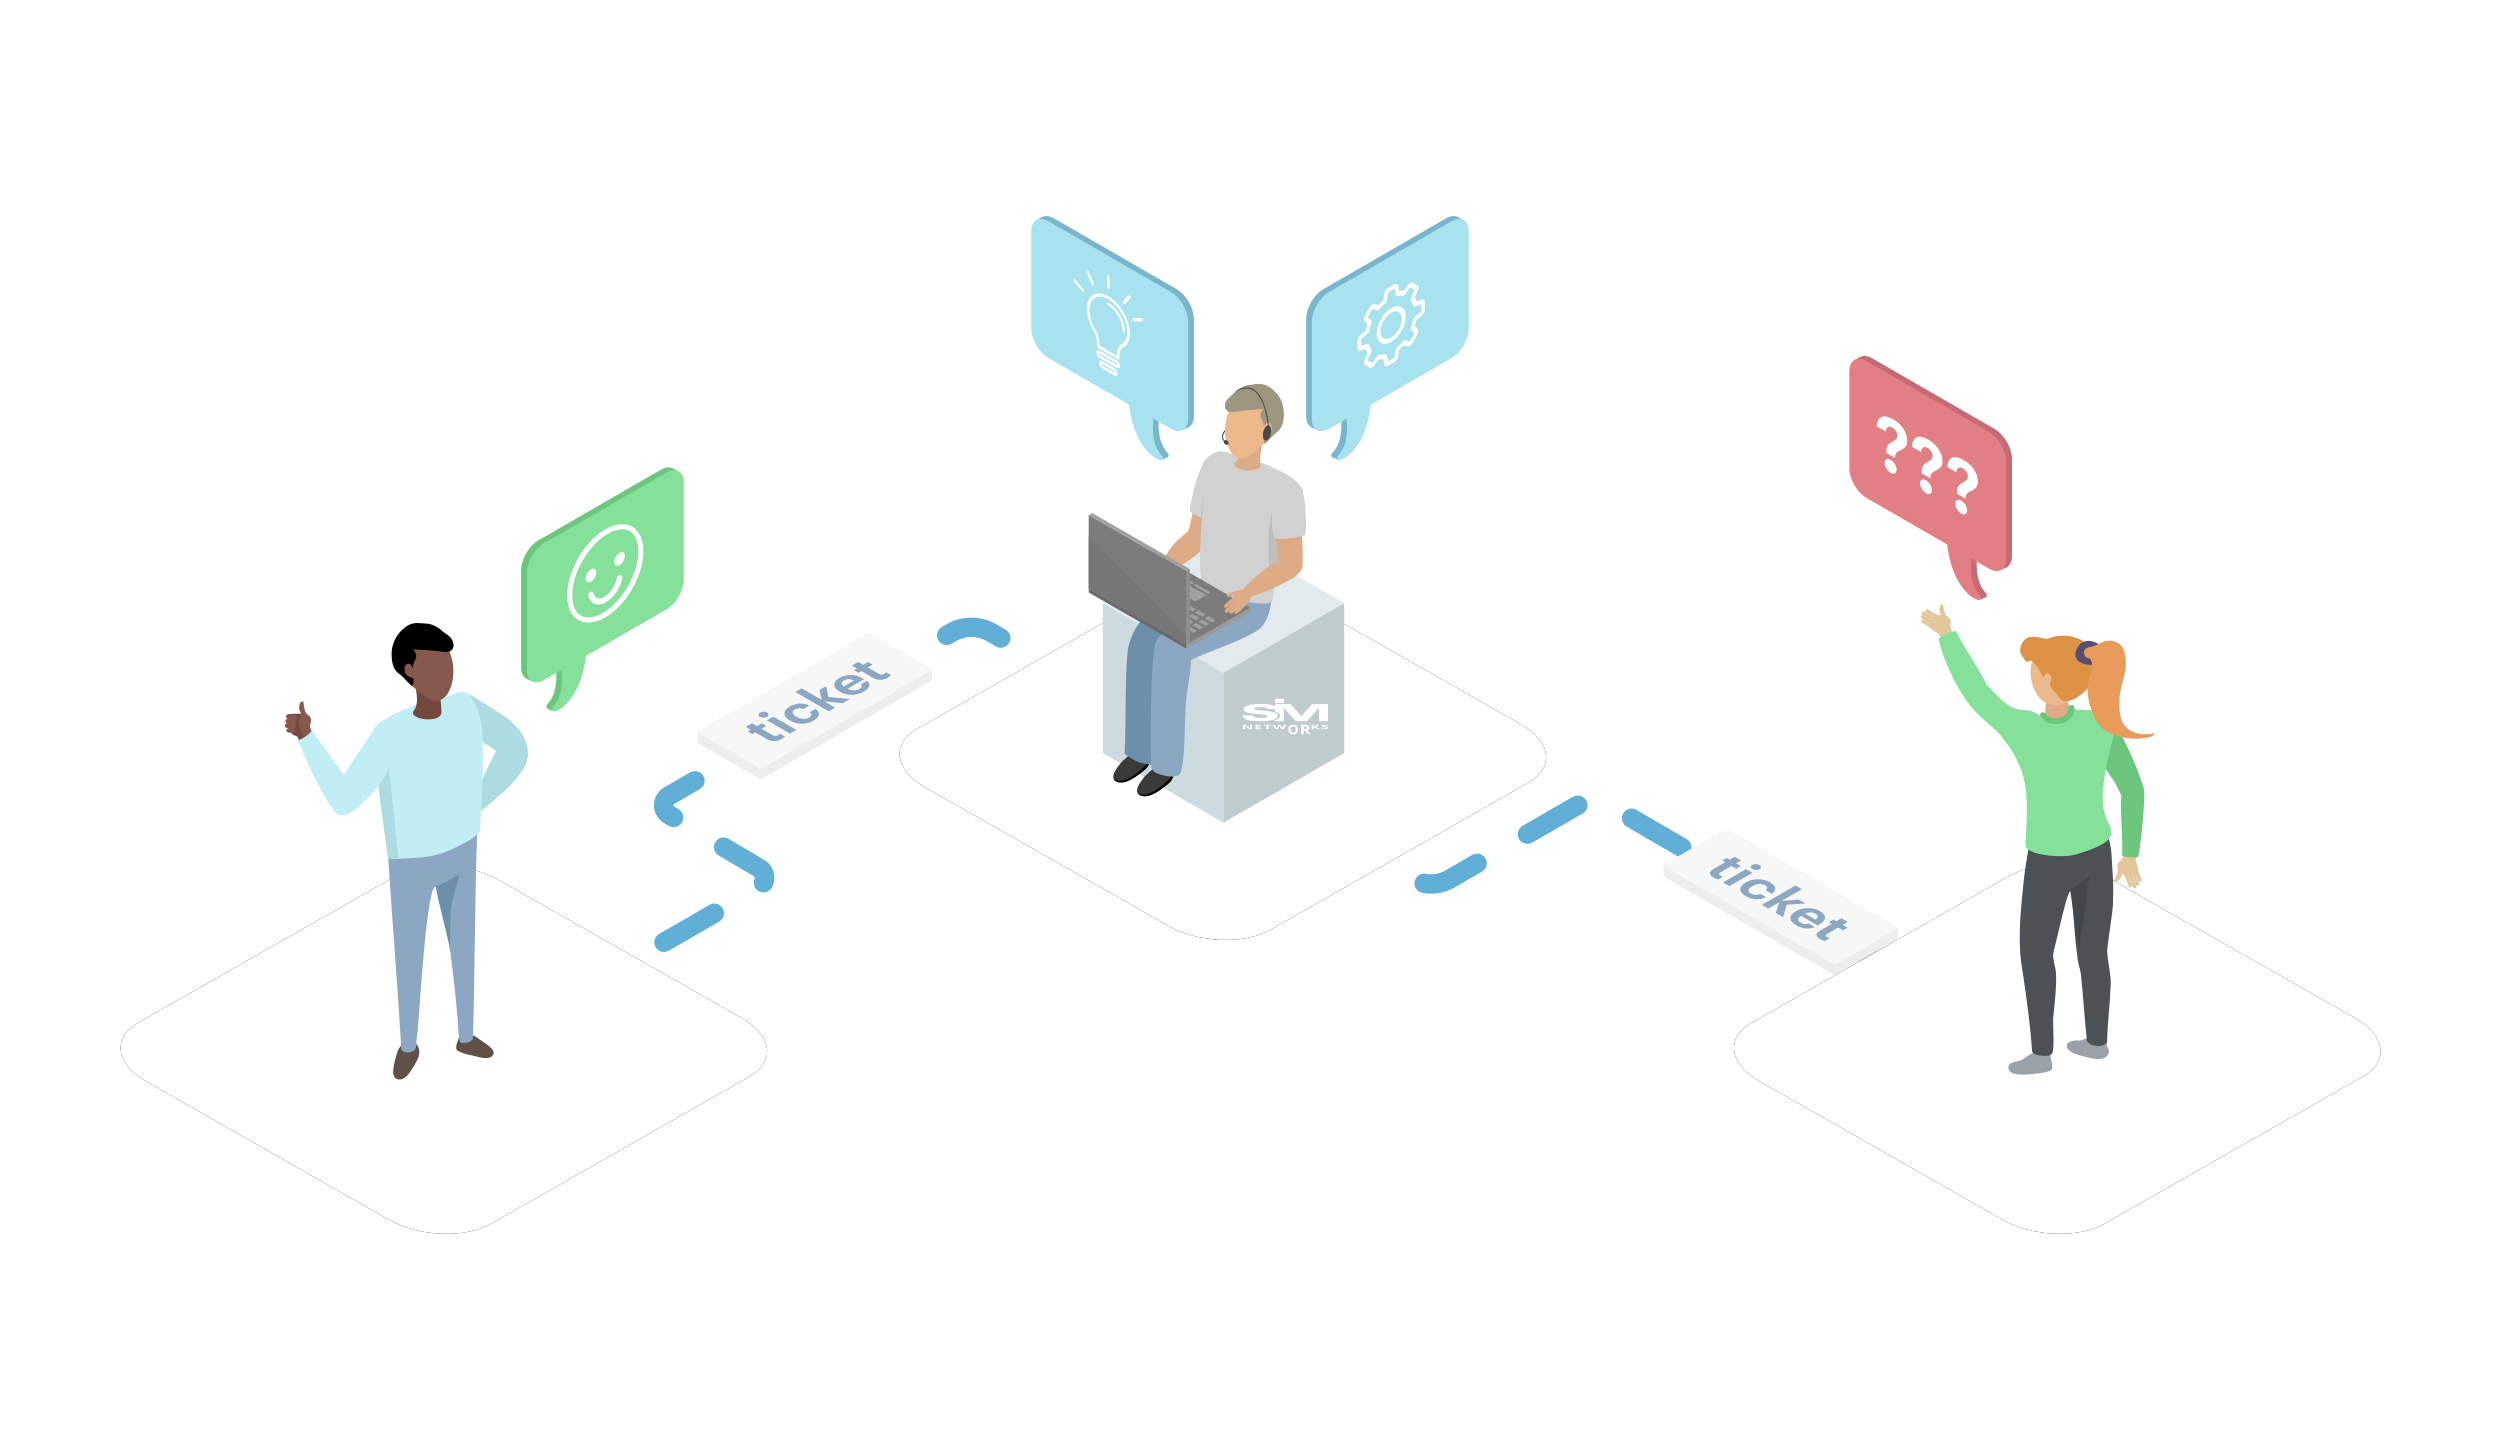 <svg width="258" height="150" viewBox="0 0 258 150" xmlns="http://www.w3.org/2000/svg" xmlns:xlink="http://www.w3.org/1999/xlink"><defs><filter x="-27%" y="-47.4%" width="154%" height="194.7%" filterUnits="objectBoundingBox" id="a"><feOffset in="SourceAlpha" result="shadowOffsetOuter1"/><feGaussianBlur stdDeviation="6" in="shadowOffsetOuter1" result="shadowBlurOuter1"/><feColorMatrix values="0 0 0 0 0.216 0 0 0 0 0.561 0 0 0 0 0.749 0 0 0 0.15 0" in="shadowBlurOuter1"/></filter><filter x="-27%" y="-47.4%" width="154%" height="194.7%" filterUnits="objectBoundingBox" id="c"><feOffset in="SourceAlpha" result="shadowOffsetOuter1"/><feGaussianBlur stdDeviation="6" in="shadowOffsetOuter1" result="shadowBlurOuter1"/><feColorMatrix values="0 0 0 0 0.216 0 0 0 0 0.561 0 0 0 0 0.749 0 0 0 0.15 0" in="shadowBlurOuter1"/></filter><filter x="-27%" y="-47.4%" width="154%" height="194.7%" filterUnits="objectBoundingBox" id="e"><feOffset in="SourceAlpha" result="shadowOffsetOuter1"/><feGaussianBlur stdDeviation="6" in="shadowOffsetOuter1" result="shadowBlurOuter1"/><feColorMatrix values="0 0 0 0 0.216 0 0 0 0 0.561 0 0 0 0 0.749 0 0 0 0.15 0" in="shadowBlurOuter1"/></filter><path d="M177.527,111.553 L202.637,125.866 C205.713,127.638 210.481,127.831 213.188,126.291 L239.847,111.097 C242.544,109.557 242.206,106.873 239.089,105.09 L213.947,90.797 C210.82,89.024 206.103,88.832 203.396,90.372 L176.737,105.566 C174.081,107.086 174.409,109.77 177.527,111.553 Z" id="b"/><path d="M91.42,81.221 L116.531,95.534 C119.607,97.307 124.375,97.499 127.082,95.96 L153.741,80.765 C156.437,79.226 156.099,76.541 152.982,74.759 L127.84,60.466 C124.713,58.693 119.996,58.501 117.289,60.04 L90.63,75.235 C87.975,76.754 88.303,79.438 91.42,81.221 Z" id="d"/><path d="M11.027,111.553 L36.137,125.866 C39.213,127.638 43.981,127.831 46.688,126.291 L73.347,111.097 C76.044,109.557 75.706,106.873 72.589,105.09 L47.447,90.797 C44.32,89.024 39.603,88.832 36.896,90.372 L10.237,105.566 C7.581,107.086 7.909,109.77 11.027,111.553 Z" id="f"/></defs><g transform="translate(4)" fill="none" fill-rule="evenodd"><rect width="250" height="150"/><g transform="translate(43.737 64.738)"><path d="M0 44.507 30.612 26.833C30.963 26.63 31.18 26.257 31.182 25.852 31.185 25.447 30.972 25.071 30.623 24.864L21.307 19.348C20.959 19.141 20.746 18.766 20.748 18.361 20.75 17.955 20.967 17.582 21.318 17.379L50.43.558C51.722-.188 53.314-.186 54.604.564L80.112 15.402M156.927 40.85 118.634 18.532C117.44 17.842 115.968 17.842 114.773 18.532L101.892 25.975C100.697 26.665 99.226 26.665 98.031 25.976L84.32 18.255" stroke="#61AFD6" stroke-width="2" stroke-linecap="round" stroke-linejoin="round" stroke-dasharray="6"/><path d="M141.409,35.803 L124.013,25.76 C123.905,25.697 123.919,25.587 124.044,25.515 L130.22,21.949 C130.351,21.877 130.508,21.87 130.644,21.932 L148.039,31.975 C148.147,32.037 148.133,32.147 148.008,32.219 L141.832,35.785 C141.701,35.858 141.545,35.864 141.409,35.803 L141.409,35.803 Z" fill="#EDEDED" fill-rule="nonzero"/><polygon fill="#EDEDED" fill-rule="nonzero" points="148.112 31.008 148.112 32.071 146.128 31.678"/><polygon fill="#EDEDED" fill-rule="nonzero" points="123.94 24.594 123.94 25.658 125.715 25.229"/><path d="M141.409,34.733 L124.013,24.69 C123.905,24.627 123.919,24.517 124.044,24.445 L130.22,20.879 C130.351,20.807 130.508,20.8 130.644,20.862 L148.039,30.905 C148.147,30.967 148.133,31.077 148.008,31.149 L141.832,34.715 C141.701,34.788 141.545,34.794 141.409,34.733 Z" fill="#F7F7F7" fill-rule="nonzero"/><path d="M129.107 25.827C128.854 25.682 128.726 25.535 128.721 25.386 128.716 25.238 128.839 25.092 129.088 24.948L130.297 24.25 129.991 24.073 130.461 23.802 130.767 23.979 131.282 23.681 131.939 24.06 131.424 24.358 131.925 24.648 131.456 24.919 130.954 24.629 129.804 25.293C129.71 25.347 129.661 25.401 129.658 25.453 129.655 25.506 129.698 25.558 129.786 25.609 129.833 25.636 129.882 25.66 129.932 25.68 129.981 25.699 130.031 25.715 130.083 25.727L129.572 26.022C129.511 26.005 129.44 25.981 129.36 25.95 129.272 25.916 129.188 25.875 129.107 25.827L129.107 25.827ZM133.107 24.956C133.018 24.919 132.956 24.838 132.943 24.742 132.939 24.662 132.99 24.591 133.093 24.532 133.205 24.47 133.331 24.44 133.458 24.445 133.587 24.444 133.715 24.476 133.827 24.54 133.916 24.577 133.979 24.659 133.994 24.754 133.998 24.836 133.949 24.907 133.846 24.966 133.734 25.028 133.606 25.058 133.479 25.052 133.348 25.052 133.22 25.019 133.107 24.956ZM132.459 24.956 133.116 25.335 130.73 26.712 130.074 26.333 132.459 24.956ZM132.423 27.747C132.269 27.663 132.132 27.553 132.017 27.421 131.927 27.321 131.872 27.194 131.862 27.06 131.859 26.926 131.902 26.796 131.985 26.691 132.1 26.545 132.244 26.425 132.409 26.338L132.445 26.317C132.637 26.207 132.844 26.125 133.059 26.074 133.275 26.022 133.496 25.997 133.718 25.999 133.933 26.002 134.146 26.03 134.354 26.084 134.551 26.134 134.741 26.211 134.918 26.312 135.045 26.384 135.163 26.47 135.269 26.57 135.357 26.649 135.423 26.75 135.46 26.862 135.487 26.967 135.474 27.078 135.424 27.173 135.349 27.305 135.243 27.415 135.114 27.494L134.489 27.134C134.604 27.042 134.655 26.954 134.642 26.869 134.628 26.784 134.551 26.701 134.411 26.62 134.229 26.518 134.021 26.472 133.812 26.487 133.571 26.502 133.338 26.576 133.132 26.7L133.095 26.721C132.856 26.86 132.727 26.993 132.707 27.122 132.688 27.251 132.771 27.369 132.956 27.476 133.096 27.555 133.253 27.601 133.414 27.61 133.589 27.62 133.765 27.585 133.923 27.508L134.521 27.853C134.367 27.93 134.204 27.988 134.035 28.022 133.862 28.059 133.685 28.072 133.508 28.063 133.126 28.048 132.753 27.939 132.423 27.747L132.423 27.747Z" fill="#8BA7C1" fill-rule="nonzero"/><polygon fill="#8BA7C1" fill-rule="nonzero" points="137.549 26.646 138.211 27.028 136.122 28.234 137.896 28.095 138.599 28.5 136.646 28.627 136.282 29.917 135.533 29.485 135.871 28.379 134.744 29.03 134.083 28.648"/><path d="M137.604 30.739C137.447 30.653 137.306 30.54 137.189 30.404 137.099 30.303 137.046 30.174 137.039 30.038 137.032 29.905 137.073 29.774 137.155 29.668 137.268 29.524 137.41 29.405 137.572 29.319L137.609 29.298C137.798 29.189 138.001 29.108 138.213 29.057 138.427 29.006 138.647 28.98 138.868 28.982 139.082 28.984 139.296 29.011 139.504 29.063 139.705 29.111 139.897 29.188 140.076 29.29 140.216 29.368 140.342 29.468 140.448 29.587 140.534 29.68 140.588 29.799 140.601 29.925 140.606 30.057 140.563 30.187 140.48 30.29 140.356 30.444 140.202 30.571 140.026 30.662L139.844 30.768 138.124 29.775C137.933 29.896 137.834 30.017 137.828 30.138 137.822 30.259 137.91 30.373 138.092 30.478 138.226 30.56 138.376 30.611 138.533 30.627 138.665 30.637 138.798 30.619 138.923 30.573L139.547 30.934C139.248 31.06 138.922 31.108 138.599 31.073 138.247 31.034 137.908 30.92 137.604 30.739L137.604 30.739ZM139.607 30.162C139.777 30.05 139.861 29.943 139.86 29.842 139.858 29.741 139.778 29.645 139.62 29.554 139.466 29.466 139.291 29.421 139.114 29.422 138.916 29.422 138.72 29.465 138.539 29.546L139.607 30.162ZM140.113 32.182C139.861 32.036 139.732 31.889 139.728 31.741 139.723 31.593 139.845 31.446 140.095 31.302L141.304 30.605 140.998 30.428 141.468 30.157 141.773 30.333 142.289 30.036 142.946 30.415 142.43 30.713 142.932 31.002 142.462 31.273 141.96 30.984 140.811 31.647C140.717 31.702 140.668 31.755 140.665 31.808 140.662 31.861 140.704 31.913 140.793 31.963 140.84 31.991 140.888 32.014 140.939 32.035 140.988 32.054 141.038 32.07 141.089 32.082L140.578 32.377C140.517 32.359 140.447 32.335 140.366 32.304 140.279 32.27 140.194 32.229 140.113 32.182L140.113 32.182Z" fill="#8BA7C1" fill-rule="nonzero"/><path d="M30.972,15.579 L48.367,5.536 C48.475,5.473 48.461,5.363 48.336,5.291 L42.16,1.725 C42.029,1.653 41.873,1.646 41.737,1.708 L24.341,11.751 C24.233,11.813 24.247,11.923 24.372,11.995 L30.548,15.561 C30.679,15.633 30.836,15.64 30.972,15.579 Z" fill="#EDEDED" fill-rule="nonzero"/><polygon fill="#EDEDED" fill-rule="nonzero" points="24.269 10.784 24.269 11.847 26.252 11.453"/><polygon fill="#EDEDED" fill-rule="nonzero" points="48.44 4.37 48.44 5.434 46.666 5.005"/><path d="M30.972,14.509 L48.367,4.465 C48.475,4.403 48.461,4.293 48.336,4.221 L42.16,0.655 C42.029,0.583 41.873,0.576 41.737,0.638 L24.341,10.681 C24.233,10.743 24.247,10.853 24.372,10.925 L30.548,14.491 C30.679,14.563 30.836,14.57 30.972,14.509 Z" fill="#F7F7F7" fill-rule="nonzero"/><path d="M32.921 11.527C32.691 11.666 32.429 11.742 32.161 11.749 31.894 11.748 31.633 11.675 31.405 11.538L30.201 10.843 29.897 11.018 29.429 10.748 29.733 10.573 29.22 10.276 29.874 9.899 30.387 10.195 30.887 9.907 31.354 10.177 30.855 10.465 31.999 11.126C32.083 11.177 32.178 11.206 32.276 11.21 32.371 11.211 32.464 11.185 32.544 11.136 32.588 11.112 32.629 11.084 32.667 11.053 32.698 11.027 32.725 10.998 32.749 10.966L33.257 11.26C33.219 11.303 33.177 11.344 33.133 11.382 33.067 11.437 32.996 11.485 32.921 11.527L32.921 11.527ZM31.418 9.228C31.306 9.291 31.179 9.323 31.05 9.322 30.923 9.327 30.798 9.297 30.687 9.236 30.584 9.176 30.534 9.106 30.537 9.026 30.55 8.931 30.612 8.85 30.7 8.813 30.814 8.75 30.941 8.717 31.071 8.718 31.198 8.712 31.325 8.741 31.436 8.803 31.539 8.862 31.588 8.933 31.584 9.014 31.569 9.109 31.507 9.19 31.418 9.228ZM31.418 9.6 32.072 9.222 34.447 10.594 33.793 10.971 31.418 9.6ZM36.232 9.621C36.055 9.722 35.866 9.801 35.669 9.854 35.466 9.91 35.257 9.94 35.047 9.944 34.833 9.947 34.619 9.923 34.411 9.873 34.197 9.821 33.992 9.739 33.802 9.629L33.766 9.608C33.603 9.521 33.46 9.401 33.346 9.255 33.262 9.147 33.217 9.013 33.216 8.876 33.226 8.742 33.277 8.614 33.364 8.511 33.473 8.379 33.606 8.269 33.757 8.187 33.899 8.106 34.048 8.038 34.202 7.985 34.365 7.928 34.534 7.891 34.706 7.875 34.885 7.859 35.065 7.866 35.242 7.896 35.434 7.928 35.621 7.988 35.796 8.074L35.174 8.433C35.03 8.369 34.874 8.339 34.717 8.345 34.566 8.355 34.419 8.4 34.288 8.478 34.116 8.577 34.039 8.692 34.058 8.822 34.078 8.952 34.2 9.083 34.427 9.213L34.463 9.234C34.672 9.363 34.909 9.439 35.154 9.457 35.367 9.471 35.579 9.421 35.764 9.314 35.875 9.264 35.959 9.168 35.995 9.051 36.015 8.953 35.956 8.855 35.819 8.758L36.414 8.415C36.53 8.486 36.63 8.581 36.706 8.694 36.766 8.783 36.791 8.891 36.777 8.997 36.759 9.115 36.706 9.225 36.625 9.313 36.512 9.437 36.379 9.541 36.232 9.621Z" fill="#8BA7C1" fill-rule="nonzero"/><polygon fill="#8BA7C1" fill-rule="nonzero" points="34.333 6.674 34.992 6.294 37.072 7.495 36.831 6.475 37.531 6.071 37.749 7.193 39.974 7.403 39.229 7.833 37.322 7.639 38.443 8.287 37.785 8.667"/><path d="M41.391 6.643C41.21 6.747 41.016 6.827 40.814 6.881 40.399 6.99 39.963 6.997 39.545 6.901 39.333 6.851 39.131 6.77 38.943 6.661L38.907 6.64C38.746 6.554 38.604 6.436 38.491 6.293 38.407 6.185 38.361 6.053 38.362 5.916 38.368 5.783 38.417 5.655 38.5 5.551 38.607 5.415 38.741 5.303 38.893 5.221 39.054 5.13 39.225 5.058 39.404 5.008 39.594 4.954 39.79 4.924 39.987 4.92 40.199 4.916 40.411 4.939 40.616 4.989 40.842 5.045 41.059 5.133 41.259 5.25L41.441 5.355 39.729 6.344C39.921 6.449 40.136 6.508 40.355 6.514 40.561 6.518 40.764 6.466 40.941 6.362 41.096 6.273 41.181 6.189 41.198 6.109 41.212 6.023 41.176 5.936 41.105 5.885L41.727 5.526C41.945 5.697 42.025 5.879 41.967 6.071 41.91 6.263 41.718 6.454 41.391 6.643ZM40.396 5.492C40.226 5.4 40.037 5.35 39.844 5.346 39.669 5.347 39.498 5.395 39.347 5.484 39.199 5.569 39.123 5.666 39.12 5.775 39.134 5.913 39.214 6.035 39.333 6.105L40.396 5.492ZM43.879 5.201C43.65 5.339 43.387 5.416 43.119 5.422 42.852 5.422 42.591 5.349 42.363 5.211L41.159 4.516 40.855 4.692 40.387 4.422 40.691 4.246 40.178 3.95 40.832 3.572 41.345 3.869 41.845 3.58 42.313 3.85 41.813 4.139 42.957 4.799C43.041 4.851 43.137 4.879 43.235 4.883 43.329 4.884 43.422 4.859 43.502 4.81 43.546 4.785 43.587 4.757 43.625 4.726 43.656 4.701 43.683 4.672 43.707 4.639L44.215 4.933C44.177 4.976 44.135 5.017 44.091 5.055 44.025 5.11 43.954 5.159 43.879 5.201Z" fill="#8BA7C1" fill-rule="nonzero"/></g><use fill="#000" filter="url(#a)" xlink:href="#b"/><use fill="#FFF" xlink:href="#b"/><use fill="#000" filter="url(#c)" xlink:href="#d"/><use fill="#FFF" xlink:href="#d"/><g transform="translate(186.853 36.735)" fill-rule="nonzero"><path d="M21.341,39.655 C21.419,39.67 21.5,39.67 21.578,39.655 C22.226,39.508 22.638,39.24 22.683,38.521 C22.729,37.764 22.729,37.004 22.685,36.246 C22.641,35.528 22.231,35.26 21.584,35.111 C21.506,35.096 21.425,35.096 21.347,35.11 C20.7,35.259 20.289,35.527 20.241,36.245 C20.194,37.002 20.192,37.762 20.236,38.52 C20.281,39.238 20.693,39.507 21.341,39.655 Z" fill="#DDAB85"/><path d="M28.357,51.099 C28.334,51.405 28.23,51.86 27.978,52.07 C27.837,52.173 27.727,52.314 27.66,52.476 C27.638,52.564 27.638,52.657 27.659,52.745 C27.745,52.984 27.736,53.246 27.634,53.478 C27.551,53.666 27.458,53.848 27.355,54.025 C27.341,54.051 27.27,54.074 27.273,54.115 C27.278,54.154 27.302,54.189 27.338,54.206 C27.448,54.26 27.579,54.251 27.682,54.184 C27.798,54.116 27.897,54.022 27.97,53.909 C28.036,53.791 28.083,53.663 28.11,53.531 C28.151,53.42 28.225,53.324 28.323,53.257 C28.387,53.23 28.454,53.209 28.522,53.193 C28.923,53.071 29.209,52.716 29.244,52.298 C29.251,52.245 29.237,52.206 29.245,52.15 C29.256,52.089 29.273,52.029 29.295,51.971 C29.339,51.849 29.389,51.729 29.431,51.604 C29.467,51.541 29.472,51.466 29.446,51.399 C29.407,51.327 29.377,51.188 29.294,51.178 C28.997,51.14 28.852,50.996 28.564,51.076 L28.357,51.099 Z" fill="#E2C79A"/><path d="M28.555,53.976 C28.5,53.722 28.417,53.522 28.144,53.47 C27.872,53.419 28.104,53.089 28.152,52.934 C28.367,52.718 28.687,52.437 28.866,52.227 C29.045,52.018 28.974,51.35 29.122,51.154 C29.239,51.212 29.573,51.289 29.695,51.342 C29.681,51.416 29.548,51.987 29.538,52.068 C29.687,52.445 29.922,53.047 29.746,53.398 C29.648,53.593 28.736,53.836 28.555,53.976 Z" fill="#E2C79A"/><path d="M28.384 53.115 28.384 53.115C28.293 53.15 28.248 53.252 28.284 53.343L28.829 54.738C28.865 54.828 28.967 54.873 29.058 54.838L29.058 54.838C29.148 54.802 29.193 54.7 29.158 54.609L28.612 53.215C28.577 53.124 28.475 53.08 28.384 53.115L28.384 53.115ZM28.844 53.236 28.843 53.237C28.753 53.272 28.708 53.374 28.743 53.465L29.277 54.829C29.313 54.92 29.415 54.965 29.506 54.93L29.506 54.929C29.596 54.894 29.641 54.792 29.606 54.701L29.072 53.337C29.036 53.246 28.934 53.201 28.844 53.236ZM29.201 53.113 29.201 53.113C29.111 53.148 29.066 53.251 29.101 53.341L29.579 54.563C29.615 54.653 29.717 54.698 29.807 54.663L29.808 54.663C29.898 54.627 29.943 54.525 29.908 54.434L29.43 53.213C29.394 53.123 29.292 53.078 29.201 53.113L29.201 53.113ZM29.512 52.861 29.512 52.861C29.421 52.897 29.376 52.999 29.412 53.089L29.831 54.163C29.867 54.253 29.969 54.298 30.06 54.263L30.06 54.263C30.151 54.227 30.196 54.125 30.16 54.034L29.74 52.961C29.705 52.871 29.603 52.826 29.512 52.861L29.512 52.861Z" fill="#E2C79A"/><path d="M29.799,51.705 C30.073,50.589 30.441,46.808 30.441,45.406 C30.469,44.597 30.414,44.597 29.827,43.399 C29.399,43.034 28.629,44.784 28.098,45.343 C27.875,46.245 28.232,49.209 28.15,51.537 C28.147,51.643 29.153,51.846 29.799,51.705 Z" fill="#6DC67E"/><path d="M29.519,45.768 C30.787,45.655 30.539,44.402 28.916,40.822 C28.544,40.004 27.557,38.037 27.214,37.727 C26.971,37.507 21.87,39.337 21.814,39.553 C21.751,39.791 24.86,40.623 25.16,40.946 C25.667,41.49 27.212,43.596 27.647,44.486 C28.286,45.792 28.193,45.886 29.519,45.768 Z" fill="#6DC67E"/><path d="M18.739,33.173 C18.919,34.687 19.875,36.221 21.561,36.02 C23.247,35.819 23.819,34.101 23.638,32.587 C23.457,31.072 22.499,29.537 20.813,29.739 C19.127,29.94 18.559,31.659 18.739,33.173 Z" fill="#ECB98C"/><path d="M18.344 74.152C19.029 74.102 20.522 73.968 20.836 73.698 21.143 73.435 20.669 72.351 20.683 71.685 20.694 71.158 19.54 71.811 19.078 71.891 18.751 71.947 18.122 72.471 17.819 72.63 17.408 72.845 16.515 72.803 16.429 73.316 16.28 74.207 17.659 74.201 18.344 74.152ZM24.915 70.31C25.148 70.337 26.222 69.835 26.421 70.186 26.668 70.623 26.457 71.06 26.655 71.36 26.829 71.613 26.821 71.949 26.635 72.193 26.392 72.555 25.652 72.639 25.048 72.487 24.444 72.334 22.571 72.027 22.45 71.32 22.359 70.79 22.949 70.596 23.728 70.651 24.028 70.672 24.599 70.273 24.915 70.31Z" fill="#9AA1A8"/><path d="M19.069,48.506 C18.671,49.314 18.091,53.135 18.007,54.044 C17.805,56.242 17.284,59.911 17.812,63.115 C17.896,63.624 18.692,68.763 18.846,71.647 C18.848,71.651 18.79,72.097 19.6,72.186 C20.989,72.34 20.77,72.031 20.969,71.947 C21.194,70.964 20.962,69.079 21.053,68.145 C21.202,66.624 21.395,65.144 21.332,63.774 C21.295,62.961 20.901,62.158 21.081,61.484 C21.5,59.912 22.698,54.122 22.897,55.436 C23.096,56.753 23.11,58.126 23.372,60.72 C23.388,60.877 23.552,62.148 23.568,62.307 C23.615,62.782 23.855,63.352 23.903,63.834 C24.154,66.367 24.303,68.716 24.509,70.588 C24.534,70.811 24.808,71.066 25.119,71.139 C25.654,71.264 25.93,71.273 26.327,71.06 C26.434,71.002 26.527,70.921 26.599,70.824 C26.652,68.499 26.881,67.298 26.977,64.702 C27.004,63.966 26.587,62.07 26.613,61.349 C26.636,60.721 27.18,57.314 27.2,56.709 C27.298,53.753 27.148,53.641 27.088,51.956 C27.005,49.598 26.367,48.913 25.971,47.967 C26.243,48.618 20.522,45.557 19.069,48.506 Z" fill="#4D5154"/><path d="M22.792,55.077 C22.792,55.077 24.383,54.151 24.721,53.632 C24.99,53.217 24.561,54.55 24.469,55.751 C24.411,56.5 24.374,56.711 24.322,57.277 C24.227,58.332 23.808,60.123 23.694,61.274 C23.332,59.123 22.792,55.077 22.792,55.077 Z" fill="#434749"/><path d="M18.845,31.423 C19.306,31.891 19.668,32.448 19.91,33.059 C19.931,33.111 20.037,33.165 20.092,33.186 C20.135,33.029 20.226,32.665 20.458,32.75 C20.944,32.929 20.859,33.251 20.721,33.706 C20.667,33.883 20.659,33.989 20.848,34.245 C20.996,34.446 21.582,35.135 21.791,35.413 C22.485,36.333 25.058,34.415 25.398,32.968 C26.194,29.581 22.883,28.223 20.557,29.142 C19.952,29.381 18.399,28.264 17.749,29.811 C17.382,30.686 17.878,30.94 18.243,31.574 C18.447,31.537 18.648,31.487 18.845,31.423 Z" fill="#DD9145"/><path d="M16.834,40.612 C18.175,43.566 18.553,44.246 18.175,50.464 C18.113,51.486 21.919,51.9 23.456,51.426 C25.921,50.666 27.033,50.06 27.033,49.196 C27.033,47.542 24.881,47.914 27.304,39.074 C27.398,38.731 27.221,37.744 26.46,37.392 C25.595,36.993 24.643,36.388 24.489,36.553 C21.696,39.552 15.72,38.158 16.834,40.612 Z" fill="#85E09A"/><path d="M10.756,28.69 C10.579,28.438 10.372,28.019 10.435,27.698 C10.479,27.529 10.476,27.35 10.425,27.183 C10.386,27.1 10.327,27.028 10.254,26.973 C10.037,26.843 9.878,26.633 9.811,26.389 C9.756,26.192 9.712,25.991 9.681,25.789 C9.675,25.76 9.716,25.697 9.687,25.668 C9.659,25.64 9.618,25.629 9.579,25.638 C9.46,25.666 9.364,25.755 9.327,25.872 C9.279,25.998 9.262,26.133 9.276,26.267 C9.301,26.4 9.345,26.528 9.408,26.648 C9.447,26.76 9.45,26.881 9.416,26.994 C9.383,27.055 9.345,27.114 9.302,27.169 C9.069,27.517 9.071,27.972 9.309,28.318 C9.337,28.364 9.372,28.385 9.401,28.434 C9.431,28.488 9.456,28.545 9.476,28.603 C9.519,28.726 9.556,28.851 9.603,28.975 C9.628,29.041 9.645,29.112 9.721,29.143 C9.797,29.174 9.908,29.263 9.978,29.219 C10.233,29.061 10.437,29.081 10.609,28.837 L10.756,28.69 Z" fill="#E2C79A"/><path d="M8.781,26.583 C8.985,26.745 9.175,26.848 9.419,26.716 C9.664,26.585 9.692,26.987 9.753,27.137 C9.723,27.44 9.653,27.86 9.647,28.135 C9.64,28.41 10.118,28.883 10.127,29.129 C10,29.157 9.692,29.308 9.564,29.344 C9.528,29.277 9.27,28.751 9.226,28.682 C8.871,28.483 8.309,28.165 8.223,27.781 C8.175,27.568 8.729,26.806 8.781,26.583 Z" fill="#E2C79A"/><path d="M9.459 27.143 9.459 27.143C9.506 27.058 9.477 26.951 9.392 26.903L8.086 26.165C8.001 26.117 7.894 26.147 7.846 26.231L7.846 26.231C7.798 26.316 7.828 26.423 7.912 26.472L9.218 27.21C9.303 27.257 9.41 27.227 9.459 27.143L9.459 27.143ZM9.025 27.338 9.025 27.338C9.073 27.253 9.043 27.146 8.959 27.098L7.681 26.376C7.596 26.328 7.489 26.358 7.44 26.442L7.44 26.442C7.392 26.527 7.422 26.634 7.507 26.682L8.785 27.405C8.87 27.452 8.977 27.423 9.025 27.338L9.025 27.338ZM8.826 27.659 8.826 27.659C8.874 27.575 8.844 27.467 8.759 27.419L7.615 26.773C7.531 26.725 7.423 26.755 7.375 26.839L7.375 26.839C7.327 26.924 7.357 27.031 7.442 27.079L8.585 27.726C8.67 27.773 8.777 27.744 8.826 27.659ZM8.744 28.05 8.744 28.05C8.792 27.965 8.762 27.858 8.678 27.81L7.673 27.242C7.588 27.194 7.481 27.224 7.432 27.308L7.432 27.308C7.384 27.393 7.414 27.5 7.499 27.549L8.504 28.117C8.589 28.164 8.696 28.135 8.744 28.05Z" fill="#E2C79A"/><path d="M22.603 36.314C22.557 37.72 21.217 37.336 20.059 37.564 20.042 37.567 19.699 38.479 19.588 38.597 18.777 39.459 19.279 40.27 19.93 41.081 21.129 40.575 23.461 40.669 24.228 39.623 24.994 38.578 23.429 37.787 23.573 36.754 23.216 36.615 22.928 36.467 22.603 36.314ZM9.191 29.173C9.492 30.454 9.944 31.695 10.538 32.87 11.282 34.698 13.096 37.034 13.645 37.156 14.195 37.278 13.905 34.635 14.112 33.893 13.884 32.991 12.027 30.498 11.005 28.404 10.959 28.309 9.695 28.746 9.191 29.173Z" fill="#85E09A"/><path d="M12.254,33.629 C10.23,35.029 14.91,38.266 15.451,38.979 C15.995,39.695 16.713,40.303 17.779,42.711 C17.911,43.011 19.255,41.778 19.233,41.556 C19.208,41.311 20.041,37.428 19.693,37.156 C17.975,35.81 17.605,37.568 15.005,34.797 C14.009,33.736 13.349,32.872 12.254,33.629 Z" fill="#85E09A"/><path fill="#85E09A"/><path d="M27.228,37.936 C27.157,37.387 26.647,37.005 26.362,36.835 C25.661,36.417 23.259,36.605 23.205,36.385 C23.323,36.862 23.16,37.078 22.819,37.403 C22.517,37.722 22.113,37.924 21.677,37.974 C20.894,38.061 20.182,37.886 19.735,37.205 C19.732,37.2 19.73,37.196 19.727,37.191 C19.715,37.196 19.702,37.201 19.69,37.206 C18.41,37.731 17.956,37.98 17.077,38.583 C16.197,39.185 16.924,39.632 17.67,40.411 C18.416,41.19 18.34,41.457 19.334,41.311 C21.284,40.598 24.704,38.993 26.19,38.114 C26.647,37.843 27.258,38.167 27.228,37.936 Z" fill="#85E09A"/><path d="M23.192,36.166 C23.188,36.152 23.183,36.138 23.177,36.124 C23.118,35.984 22.982,36.005 22.826,36.047 C22.667,36.09 22.564,36.143 22.576,36.298 C22.577,36.309 22.577,36.32 22.579,36.331 C22.626,36.595 22.519,36.863 22.303,37.021 C22.079,37.213 21.802,37.335 21.509,37.369 C21.25,37.405 20.987,37.379 20.74,37.293 C20.573,37.23 20.427,37.122 20.317,36.981 C20.297,36.958 20.276,36.934 20.256,36.91 C20.002,36.612 19.518,36.848 19.727,37.191 C19.73,37.196 19.732,37.2 19.735,37.205 C20.182,37.886 20.894,38.061 21.677,37.974 C22.113,37.924 22.517,37.722 22.819,37.403 C23.165,37.094 23.309,36.616 23.192,36.166 L23.192,36.166 Z" fill="#6DC67E"/><path d="M24.125,29.529 C23.826,29.663 23.595,29.913 23.485,30.222 C23.387,30.405 23.329,30.607 23.317,30.814 C23.334,31.119 23.495,31.399 23.751,31.567 C24.005,31.73 24.296,31.83 24.597,31.856 C25.009,31.928 25.433,31.864 25.805,31.673 C26.18,31.472 26.389,31.058 26.331,30.637 C26.261,30.312 25.861,29.767 25.555,29.634 C25.25,29.5 24.742,29.249 24.125,29.529 Z" fill="#594C72"/><path d="M24.319,30.987 C24.393,31.157 24.807,31.171 24.904,31.33 C24.996,31.492 25.045,31.675 25.045,31.862 C25.071,32.49 24.79,33.085 24.665,33.7 C24.418,34.911 24.782,36.167 25.298,37.291 C25.432,37.616 25.616,37.917 25.844,38.185 C26.042,38.387 26.269,38.56 26.517,38.696 C27.876,39.481 29.487,39.705 31.009,39.321 C31.201,39.272 31.422,39.18 31.461,38.985 L31.525,38.848 C31.389,38.957 31.22,39.017 31.045,39.019 C30.534,39.082 30.016,39.038 29.523,38.89 C29.028,38.739 28.599,38.425 28.307,37.998 C28.083,37.617 27.947,37.191 27.909,36.752 C27.815,36.025 27.837,35.289 27.975,34.57 C28.129,33.765 28.427,32.989 28.511,32.174 C28.555,31.742 28.539,31.306 28.463,30.879 C28.417,30.519 28.274,30.178 28.051,29.892 C27.691,29.478 27.091,29.336 26.546,29.406 C26.001,29.476 25.691,29.832 25.019,29.998 C24.733,30.069 23.936,30.114 24.319,30.987 Z" fill="#E89B5B"/><polygon fill="#C66A73" points="13.546 25.144 14.092 24.874 12.858 24.186"/><polygon fill="#C66A73" points="15.668 22.081 16.257 21.786 15.373 21.434"/><path d="M0.583,0.38 L1.22,0.065 C1.22,0.065 1.602,0.785 1.553,0.769 C1.504,0.753 0.583,0.38 0.583,0.38 Z" fill="#C66A73"/><path d="M15.015,7.548 L2.356,0.24 C1.384,-0.322 0.589,0.137 0.589,1.26 L0.589,11.294 C0.589,12.416 1.384,13.794 2.356,14.355 L10.683,19.162 C11.367,24.984 15.129,25.634 13.975,24.326 C12.82,23.017 13.205,20.619 13.205,20.619 L15.015,21.664 C15.987,22.225 16.783,21.766 16.783,20.644 L16.783,10.609 C16.783,9.487 15.987,8.11 15.015,7.548 Z" fill="#C66A73"/><path d="M14.427,7.842 L1.767,0.533 C0.795,-0.028 0,0.431 0,1.554 L0,11.588 C0,12.71 0.795,14.088 1.767,14.649 L10.094,19.456 C10.778,25.278 14.54,25.928 13.386,24.62 C12.232,23.311 12.616,20.913 12.616,20.913 L14.427,21.958 C15.399,22.519 16.194,22.06 16.194,20.938 L16.194,10.903 C16.194,9.781 15.399,8.404 14.427,7.842 Z" fill="#E27F84"/><path d="M3.823 9.778C3.82 9.649 3.84 9.521 3.883 9.4 3.919 9.304 3.971 9.215 4.037 9.137 4.1 9.07 4.171 9.011 4.248 8.961 4.326 8.911 4.406 8.865 4.486 8.824 4.599 8.764 4.706 8.692 4.804 8.609 4.9 8.519 4.95 8.391 4.941 8.259 4.943 8.087 4.901 7.917 4.817 7.767 4.724 7.608 4.588 7.477 4.426 7.39 4.297 7.286 4.119 7.267 3.97 7.34 3.834 7.455 3.758 7.625 3.763 7.803L2.832 7.266C2.832 7.046 2.88 6.828 2.973 6.628 3.046 6.478 3.169 6.357 3.321 6.288 3.484 6.225 3.663 6.212 3.833 6.252 4.064 6.302 4.284 6.39 4.486 6.513 4.719 6.645 4.936 6.804 5.132 6.986 5.309 7.151 5.466 7.337 5.597 7.541 5.718 7.728 5.813 7.931 5.878 8.144 5.94 8.344 5.972 8.552 5.972 8.762 5.99 8.973 5.93 9.183 5.805 9.353 5.697 9.477 5.567 9.58 5.423 9.658 5.343 9.7 5.262 9.74 5.182 9.778 5.106 9.815 5.034 9.86 4.968 9.914 4.902 9.961 4.846 10.02 4.801 10.087 4.753 10.162 4.726 10.247 4.72 10.335L4.72 10.528 3.823 10.01 3.823 9.778ZM4.265 12.059C4.177 12.007 4.095 11.943 4.024 11.869 3.949 11.793 3.884 11.707 3.83 11.614 3.774 11.523 3.729 11.426 3.696 11.324 3.666 11.232 3.65 11.135 3.649 11.038 3.647 10.957 3.663 10.877 3.696 10.802 3.723 10.742 3.771 10.693 3.83 10.663 3.889 10.631 3.958 10.621 4.024 10.632 4.109 10.646 4.191 10.676 4.265 10.721 4.445 10.829 4.593 10.982 4.697 11.164 4.808 11.338 4.869 11.539 4.874 11.746 4.877 11.825 4.861 11.905 4.827 11.977 4.8 12.035 4.755 12.084 4.7 12.116 4.639 12.145 4.57 12.156 4.503 12.146 4.419 12.133 4.338 12.103 4.265 12.059L4.265 12.059ZM7.465 11.881C7.461 11.752 7.482 11.624 7.525 11.502 7.561 11.406 7.613 11.317 7.679 11.239 7.742 11.172 7.813 11.113 7.89 11.063 7.968 11.013 8.047 10.968 8.128 10.926 8.241 10.867 8.348 10.795 8.446 10.712 8.542 10.622 8.592 10.493 8.583 10.362 8.585 10.19 8.542 10.02 8.459 9.869 8.365 9.71 8.23 9.58 8.067 9.492 7.938 9.389 7.761 9.369 7.612 9.442 7.476 9.557 7.4 9.728 7.405 9.906L6.474 9.369C6.473 9.148 6.521 8.931 6.615 8.731 6.687 8.58 6.811 8.46 6.963 8.391 7.126 8.327 7.304 8.315 7.475 8.354 7.706 8.404 7.926 8.492 8.128 8.615 8.36 8.748 8.577 8.906 8.774 9.088 8.951 9.253 9.107 9.44 9.239 9.643 9.36 9.83 9.454 10.033 9.52 10.246 9.582 10.446 9.613 10.655 9.614 10.864 9.631 11.075 9.572 11.285 9.446 11.456 9.338 11.579 9.209 11.683 9.065 11.761 8.984 11.802 8.904 11.842 8.824 11.881 8.747 11.917 8.675 11.963 8.61 12.016 8.544 12.064 8.487 12.123 8.442 12.19 8.395 12.264 8.367 12.349 8.362 12.437L8.362 12.631 7.465 12.113 7.465 11.881ZM7.907 14.161C7.818 14.109 7.737 14.045 7.666 13.972 7.59 13.895 7.525 13.81 7.472 13.717 7.416 13.626 7.371 13.528 7.338 13.427 7.307 13.334 7.291 13.238 7.291 13.141 7.288 13.06 7.304 12.979 7.338 12.905 7.365 12.845 7.412 12.796 7.472 12.766 7.531 12.734 7.599 12.723 7.666 12.735 7.751 12.749 7.833 12.779 7.907 12.824 8.086 12.932 8.235 13.084 8.338 13.266 8.45 13.44 8.511 13.642 8.516 13.848 8.519 13.928 8.502 14.007 8.469 14.08 8.441 14.138 8.397 14.186 8.342 14.219 8.28 14.248 8.212 14.258 8.144 14.248 8.06 14.235 7.979 14.206 7.907 14.161L7.907 14.161ZM11.107 13.983C11.103 13.854 11.124 13.726 11.167 13.605 11.203 13.509 11.255 13.42 11.321 13.342 11.383 13.275 11.454 13.216 11.532 13.166 11.61 13.116 11.689 13.07 11.769 13.029 11.883 12.969 11.989 12.897 12.087 12.814 12.183 12.724 12.234 12.596 12.224 12.464 12.226 12.292 12.184 12.122 12.101 11.972 12.007 11.813 11.871 11.682 11.709 11.595 11.58 11.491 11.402 11.472 11.254 11.545 11.118 11.66 11.041 11.83 11.046 12.008L10.116 11.471C10.115 11.251 10.163 11.033 10.256 10.833 10.329 10.683 10.452 10.562 10.604 10.493 10.768 10.43 10.946 10.417 11.117 10.457 11.347 10.507 11.568 10.595 11.769 10.718 12.002 10.85 12.219 11.009 12.415 11.191 12.593 11.356 12.749 11.542 12.88 11.746 13.001 11.933 13.096 12.136 13.162 12.349 13.223 12.549 13.255 12.757 13.255 12.967 13.273 13.178 13.213 13.388 13.088 13.558 12.98 13.682 12.851 13.785 12.706 13.863 12.626 13.905 12.546 13.945 12.465 13.983 12.389 14.02 12.317 14.065 12.251 14.119 12.186 14.166 12.129 14.225 12.084 14.292 12.037 14.367 12.009 14.452 12.003 14.54L12.003 14.733 11.107 14.215 11.107 13.983ZM11.548 16.264C11.46 16.212 11.379 16.148 11.307 16.074 11.232 15.998 11.167 15.912 11.113 15.819 11.057 15.728 11.012 15.631 10.979 15.529 10.949 15.437 10.933 15.34 10.932 15.243 10.93 15.162 10.946 15.082 10.979 15.007 11.007 14.947 11.054 14.898 11.113 14.868 11.173 14.836 11.241 14.826 11.307 14.837 11.393 14.851 11.475 14.881 11.548 14.926 11.728 15.034 11.877 15.187 11.98 15.369 12.091 15.543 12.153 15.744 12.158 15.951 12.16 16.03 12.144 16.11 12.111 16.182 12.083 16.24 12.039 16.289 11.983 16.322 11.922 16.35 11.853 16.361 11.786 16.351 11.702 16.338 11.621 16.308 11.548 16.264Z" fill="#FFF"/></g><use fill="#000" filter="url(#e)" xlink:href="#f"/><use fill="#FFF" xlink:href="#f"/><g transform="translate(25.386 48.228)" fill-rule="nonzero"><path d="M1.921,25.449 C1.921,25.449 0.851,25.39 0.415,25.484 C0.197,25.531 0.472,26.021 0.472,26.021 L0.356,26.533 C0.427,26.817 0.521,27.094 0.638,27.363 C0.731,27.513 0.872,27.627 1.039,27.684 C1.445,27.684 1.514,28.428 1.514,28.428 L2.067,28.202 L1.921,25.449 Z" fill="#72483F"/><path d="M19.091,23.39 C21.223,24.987 24.818,26.164 25.103,29.342 C25.322,31.781 21.332,34.48 19.633,35.996 C19.59,35.222 19.688,34.379 19.698,33.579 C20.407,32.13 21.096,30.677 21.81,29.232 C20.924,28.668 20.038,28.103 19.153,27.537 C19.144,26.137 19.061,24.812 19.091,23.39 Z" fill="#ADDCE0"/><path d="M12.094,29.191 C14.652,28.071 19.503,25.836 19.612,25.616 C19.754,25.328 19.908,25.192 19.579,24.41 C19.437,24.061 19.274,23.72 19.091,23.39 C18.269,22.975 17.866,23.235 16.997,23.551 C15.837,23.972 13.091,24.651 12.266,25.024 C10.979,25.604 10.653,25.777 9.815,26.342 C8.976,26.906 8.56,28.187 9.331,28.847 L9.331,28.847 C10.102,29.506 11.212,29.434 12.094,29.191 Z" fill="#C1EEF4"/><path d="M20.031 58.979C19.736 58.74 18.984 58.283 18.397 58.549 18.124 58.647 17.92 58.879 17.86 59.163 17.812 59.44 17.631 59.587 17.719 60.081 17.752 60.264 18.81 60.613 19.042 60.638 19.737 60.712 20.954 61.312 21.454 60.697 21.955 60.083 20.546 59.395 20.031 58.979ZM13.677 61.156C13.936 60.704 14.075 59.762 13.361 59.372 13.058 59.207 12.475 59.334 12.152 59.562 11.951 59.724 11.79 59.93 11.683 60.165 11.556 60.528 11.447 60.897 11.358 61.271 11.212 61.893 10.92 63.129 11.785 63.177 12.65 63.226 13.237 61.925 13.677 61.156Z" fill="#605148"/><path d="M2.812,27.233 C2.615,27.02 2.554,26.714 2.655,26.442 C2.722,26.259 2.732,26.06 2.681,25.872 C2.643,25.775 2.58,25.69 2.498,25.626 C2.255,25.484 2.088,25.24 2.045,24.962 C1.996,24.754 1.96,24.545 1.935,24.333 C1.928,24.296 1.975,24.221 1.948,24.193 C1.916,24.166 1.874,24.153 1.832,24.158 C1.683,24.165 1.618,24.268 1.553,24.402 C1.494,24.54 1.471,24.69 1.485,24.839 C1.497,25.055 1.531,25.028 1.611,25.229 C1.657,25.352 1.657,25.488 1.61,25.612 C1.593,25.707 1.569,25.802 1.539,25.894 C1.383,26.165 1.361,26.491 1.477,26.78 C1.494,26.83 1.625,27.087 1.651,27.133 C1.704,27.224 1.735,27.326 1.745,27.431 C1.796,27.596 1.856,27.758 1.924,27.917 C1.944,27.992 1.747,27.951 1.815,27.988 C1.9,28.018 1.994,28.005 2.067,27.952 C2.347,27.801 2.585,27.583 2.76,27.316" fill="#87594C"/><path d="M13.872,24.314 C13.528,24.463 12.502,24.964 12.44,25.258 C12.377,25.553 12.697,25.368 12.865,25.295 C13.032,25.223 13.528,24.911 13.75,24.798 C13.8,24.639 13.841,24.477 13.872,24.314 L13.872,24.314 Z" fill="#C1EEF4"/><path d="M10.665,40.072 C11.076,46.716 11.646,53.34 12.02,59.991 C12.034,60.018 12.106,60.178 12.11,60.181 C12.376,60.407 12.504,60.386 12.868,60.369 C13.077,60.358 13.274,60.268 13.42,60.118 C13.696,59.719 13.506,59.372 13.615,59.015 C13.829,58.311 14.625,41.455 15.735,43.467 C16.679,45.18 17.78,55.15 17.936,58.312 C17.935,58.641 17.982,58.968 18.075,59.284 C18.084,59.316 18.207,59.377 18.24,59.4 C18.671,59.433 19.035,59.383 19.347,59.066 C19.372,59.042 19.397,58.995 19.421,58.966 C19.636,51.74 19.603,44.512 19.872,37.289 C16.806,38.225 13.734,39.142 10.665,40.072 Z" fill="#8BA7C1"/><path d="M9.504,27.914 C9.93,32.112 10.349,36.255 10.941,40.421 C12.006,40.384 13.523,40.346 14.494,40.217 C16.306,39.975 17.746,39.237 19.151,38.422 C19.729,38.086 19.72,37.999 20.148,37.635 C20.319,34.059 20.607,30.754 20.37,27.02 C20.347,26.66 20.044,24.878 19.538,24.458 C18.964,23.98 18.914,23.543 17.654,24.161 C15.54,25.2 12.01,26.936 9.504,27.914 Z" fill="#C1EEF4"/><path d="M10.516,29.419 C10.202,30.244 9.876,31.07 9.539,31.863 C9.614,32.52 9.648,32.726 9.731,33.469 C9.814,34.212 9.866,34.547 10.014,35.647 C10.162,36.747 10.465,39.07 10.66,40.393 C11.021,40.407 11.382,40.4 11.742,40.37 C11.504,38.501 11.346,36.428 11.146,34.603 C10.945,32.777 10.723,31.197 10.516,29.419 Z" fill="#ADDCE0"/><path d="M15.525,23.836 C15.878,25.2 14.072,25.151 13.206,25.16 C13.079,25.215 12.957,25.281 12.842,25.359 C13.882,27.367 14.886,29.341 15.913,31.394 C16.045,30.393 16.333,30.424 16.364,29.164 C16.396,27.905 16.272,25.365 16.248,23.862 C16.008,23.838 15.767,23.829 15.525,23.836 L15.525,23.836 Z" fill="#C1EEF4"/><path d="M13.485,22.52 C13.581,23.385 13.875,24.356 13.323,25.105 C12.634,26.039 16.187,26.498 16.172,25.263 C16.153,23.534 15.686,21.603 14.548,22.199 C14.2,22.326 13.845,22.433 13.485,22.52 Z" fill="#72483F"/><path d="M12.728,18.3 C12.461,19.114 11.804,20.259 12.057,21.182 C12.311,22.105 13.389,22.755 14.013,23.259 C14.716,23.826 15.276,24.345 16.122,23.982 C16.78,23.698 17.089,22.93 17.28,22.191 C17.467,21.342 17.443,20.461 17.21,19.624 C16.942,18.707 16.533,17.691 15.768,17.117 C14.346,16.052 13.261,16.67 12.728,18.3 Z" fill="#87594C"/><path d="M13.232,18.799 C13.482,19.05 13.665,19.41 13.509,19.756 C13.341,20.06 13.241,20.397 13.215,20.743 C13.129,20.525 12.977,20.211 12.683,20.28 C12.389,20.35 12.317,20.729 12.384,21.052 C12.449,21.384 12.717,21.639 13.053,21.685 C13.435,21.767 13.317,22.299 13.129,22.57 C12.783,22.225 12.126,21.525 11.783,21.29 C11.093,20.816 11.04,19.889 11.024,19.316 C11.019,18.336 11.428,17.399 12.151,16.737 C13.01,15.96 13.521,16.033 14.472,16.118 C15.043,16.1 15.766,16.437 16.156,16.812 C16.587,17.225 17.115,17.343 17.343,17.975 C17.571,18.607 17.316,19.178 16.293,19.034 C15.278,18.899 14.256,18.82 13.232,18.799 L13.232,18.799 Z" fill="#000"/><path d="M15.571,43.211 C16.316,43.049 17.301,42.441 17.831,42.089 C18.208,41.838 17.511,43.884 17.413,44.333 C17.28,44.807 17.183,45.291 17.12,45.779 C17.038,46.812 17.136,48.546 17.04,49.676 C16.636,47.602 15.943,45.315 15.571,43.211 Z" fill="#6D90AA"/><path d="M1.35,28.18 C1.425,28.37 1.686,28.867 1.745,29.022 C2.597,31.247 3.685,33.374 4.991,35.366 C5.397,35.07 5.911,34.993 6.335,34.736 C6.759,34.479 7.314,34.47 7.712,34.197 C6.679,32.59 4.384,29.301 3.531,28.163 C3.057,27.526 3.066,27.432 2.812,27.133 C2.534,27.593 1.839,28.019 1.35,28.18 Z" fill="#C1EEF4"/><path d="M5.571,35.854 C7.023,36.451 10.256,32.342 10.622,31.374 C11.425,29.252 10.965,28.045 10.015,26.352 C9.869,26.406 9.794,26.449 9.657,26.496 C9.386,26.802 9.143,27.13 8.929,27.478 C7.955,29.001 6.061,31.488 5.539,32.844 C5.045,34.126 4.359,35.357 5.571,35.854 Z" fill="#C1EEF4"/><path d="M0.065,26.16 C0.089,26.024 0.215,25.93 0.352,25.948 C0.288,25.944 0.227,25.914 0.185,25.865 C0.143,25.816 0.122,25.751 0.129,25.687 C0.154,25.553 0.281,25.463 0.415,25.484 L1.052,25.555 C1.116,25.558 1.177,25.588 1.219,25.637 C1.261,25.686 1.282,25.75 1.276,25.814 C1.251,25.949 1.124,26.039 0.989,26.019 C1.054,26.024 1.115,26.056 1.157,26.106 C1.199,26.156 1.219,26.222 1.212,26.287 C1.186,26.421 1.06,26.51 0.925,26.49 C0.99,26.495 1.051,26.526 1.093,26.576 C1.134,26.626 1.155,26.691 1.148,26.756 C1.124,26.89 0.997,26.981 0.861,26.96 C0.926,26.964 0.987,26.994 1.029,27.044 C1.071,27.093 1.091,27.157 1.085,27.222 C1.06,27.356 0.933,27.445 0.799,27.424 L0.39,27.379 C0.325,27.376 0.265,27.346 0.223,27.297 C0.181,27.248 0.16,27.184 0.166,27.12 C0.19,26.985 0.318,26.895 0.453,26.915 L0.225,26.89 C0.16,26.886 0.1,26.856 0.057,26.807 C0.015,26.757 -0.005,26.693 0.001,26.629 C0.026,26.493 0.152,26.401 0.289,26.419 C0.224,26.415 0.164,26.386 0.122,26.337 C0.079,26.288 0.059,26.224 0.065,26.16 L0.065,26.16 Z" fill="#87594C"/><polygon fill="#6DC67E" points="27.629 25.144 27.083 24.874 28.317 24.186"/><polygon fill="#6DC67E" points="25.508 22.081 24.918 21.786 25.803 21.434"/><path d="M40.593,0.38 L39.956,0.065 C39.956,0.065 39.574,0.785 39.623,0.769 C39.672,0.753 40.593,0.38 40.593,0.38 Z" fill="#6DC67E"/><path d="M26.16,7.548 L38.82,0.24 C39.792,-0.322 40.587,0.137 40.587,1.26 L40.587,11.294 C40.587,12.416 39.792,13.794 38.82,14.355 L30.493,19.162 C29.809,24.984 26.047,25.634 27.201,24.326 C28.356,23.017 27.971,20.619 27.971,20.619 L26.16,21.664 C25.188,22.225 24.393,21.766 24.393,20.644 L24.393,10.609 C24.393,9.487 25.188,8.11 26.16,7.548 Z" fill="#6DC67E"/><path d="M26.749,7.842 L39.409,0.533 C40.381,-0.028 41.176,0.431 41.176,1.554 L41.176,11.588 C41.176,12.71 40.381,14.088 39.409,14.649 L31.082,19.456 C30.398,25.278 26.635,25.928 27.79,24.62 C28.944,23.311 28.56,20.913 28.56,20.913 L26.749,21.958 C25.777,22.519 24.982,22.06 24.982,20.938 L24.982,10.903 C24.982,9.781 25.777,8.404 26.749,7.842 Z" fill="#85E09A"/><path d="M34.836,5.866 L34.836,6.394 L34.836,6.394 C35.868,6.394 36.485,7.246 36.485,8.674 C36.485,11.011 34.839,13.862 32.815,15.03 C32.366,15.312 31.852,15.472 31.322,15.497 C30.289,15.497 29.673,14.644 29.673,13.216 C29.673,10.88 31.319,8.028 33.343,6.86 C33.792,6.579 34.306,6.418 34.836,6.394 L34.836,5.866 M34.836,5.866 C34.213,5.889 33.608,6.074 33.079,6.403 C30.907,7.658 29.145,10.708 29.145,13.216 C29.145,14.996 30.031,16.024 31.322,16.024 C31.945,16.002 32.55,15.816 33.079,15.487 C35.251,14.233 37.012,11.183 37.012,8.674 C37.012,6.895 36.126,5.866 34.836,5.866 L34.836,5.866 Z" fill="#FFF"/><path d="M31.851 10.448C31.764 10.451 31.679 10.477 31.605 10.523 31.28 10.735 31.075 11.09 31.054 11.478 31.054 11.727 31.178 11.871 31.359 11.871 31.446 11.868 31.531 11.842 31.605 11.796 31.93 11.584 32.135 11.229 32.156 10.842 32.156 10.592 32.032 10.448 31.851 10.448L31.851 10.448ZM34.799 8.746C34.712 8.749 34.627 8.775 34.553 8.821 34.227 9.034 34.023 9.388 34.002 9.776 34.002 10.025 34.126 10.17 34.307 10.17 34.394 10.166 34.479 10.14 34.553 10.094 34.878 9.882 35.083 9.528 35.104 9.14 35.104 8.89 34.98 8.746 34.799 8.746L34.799 8.746ZM32.348 14.16C32.208 14.162 32.069 14.134 31.939 14.08 31.617 13.929 31.388 13.631 31.326 13.281 31.303 13.141 31.354 12.999 31.462 12.908 31.532 12.841 31.631 12.817 31.724 12.843 31.803 12.869 31.862 12.935 31.88 13.016 31.912 13.218 32.039 13.392 32.222 13.483 32.426 13.571 32.699 13.526 32.991 13.357 33.602 13.005 34.13 12.218 34.276 11.443 34.3 11.303 34.397 11.187 34.53 11.138 34.61 11.114 34.696 11.132 34.759 11.187 34.828 11.254 34.856 11.352 34.834 11.446 34.646 12.441 33.961 13.456 33.167 13.914 32.92 14.066 32.638 14.151 32.348 14.16L32.348 14.16Z" fill="#FFF"/></g><g transform="translate(102.424 22.298)"><path d="M27.976,29.072 C27.228,28.997 26.478,28.932 25.726,28.877 C26.478,28.931 27.228,28.996 27.976,29.072 Z" fill="#E6F7FF" fill-rule="nonzero"/><polygon fill="#E2EAED" points="19.841 47.142 7.383 39.96 19.841 32.777 32.3 39.96"/><polygon fill="#CDDBE0" points="19.841 62.603 7.383 55.421 7.383 39.96 19.841 47.142"/><polygon fill="#C0CBCE" points="19.833 62.603 32.292 55.421 32.292 39.96 19.833 47.142"/><path d="M11.748,57.128 C11.053,57.715 9.606,58.895 8.689,58.314 C8.066,57.919 9.229,56.573 9.771,56.159 C10.314,55.745 10.716,55.011 11.537,55.285 C12.358,55.559 12.442,56.541 11.748,57.128 Z" fill="#000" fill-rule="nonzero"/><path d="M11.59,56.902 C10.932,57.471 9.532,58.719 8.632,58.14 C8.041,57.76 9.241,56.35 9.766,55.938 C10.291,55.525 10.64,54.768 11.451,55.05 C12.261,55.332 12.248,56.334 11.59,56.902 Z" fill="#3A3A3A" fill-rule="nonzero"/><path d="M14.2,58.547 C13.505,59.133 12.057,60.314 11.141,59.733 C10.518,59.338 11.681,57.992 12.223,57.578 C12.766,57.164 13.168,56.43 13.989,56.704 C14.81,56.978 14.894,57.96 14.2,58.547 Z" fill="#000" fill-rule="nonzero"/><path d="M14.042,58.321 C13.384,58.89 11.984,60.138 11.084,59.559 C10.493,59.179 11.693,57.769 12.218,57.357 C12.743,56.944 13.092,56.187 13.902,56.469 C14.713,56.751 14.7,57.753 14.042,58.321 Z" fill="#3A3A3A" fill-rule="nonzero"/><path d="M12.195,45.236 C12.427,44.84 12.451,44.723 12.922,44.427 C15.574,42.765 18.417,40.999 21.155,39.43 C21.576,39.189 21.882,39.189 22.297,39.02 C22.625,38.786 22.478,38.29 22.279,38.098 C22.079,37.907 22.183,38.091 22.151,37.975 C21.108,38.042 20.369,37.701 19.338,38.232 C16.582,39.652 13.734,41.498 11.076,43.082 C10.603,43.364 10.581,43.506 10.348,43.885 C10.203,44.119 10.221,44.24 10.234,44.507 C10.385,47.486 10.604,50.828 10.747,53.7 C10.8,54.774 10.185,55.186 10.186,55.606 C10.187,56.006 12.07,55.6 12.256,54.905 C12.337,54.581 12.396,54.252 12.431,53.919 C12.431,53.828 12.533,53.579 12.526,53.454 C12.379,50.924 12.148,48.365 12.081,45.851 C12.074,45.558 12.051,45.48 12.195,45.236 Z" fill="#DDBC8C" fill-rule="nonzero"/><path d="M12.859,45.157 C13.75,44.664 14.594,44.037 15.443,43.453 C15.416,43.408 15.383,43.369 15.36,43.322 C17.449,41.999 19.619,40.71 21.738,39.48 C21.948,39.347 22.147,39.196 22.333,39.029 C21.897,39.177 21.583,39.187 21.161,39.429 C18.416,40.997 15.577,42.764 12.924,44.427 C12.452,44.723 12.427,44.84 12.195,45.234 C12.051,45.478 12.073,45.561 12.081,45.85 C12.153,48.333 12.361,50.899 12.552,53.365 C12.847,52.042 13.297,49.917 13.437,48.742 C13.638,47.065 13.309,46.567 12.859,45.157 Z" fill="#C9A783" fill-rule="nonzero"/><path d="M24.009,39.613 C24.167,39.504 24.164,39.506 24.009,39.613 C23.233,38.969 22.498,39.192 21.523,39.725 C18.916,41.149 16.013,43.019 13.461,44.62 C13.007,44.905 12.952,45.053 12.73,45.432 C12.618,45.62 12.577,45.842 12.616,46.058 C12.759,49.051 12.951,52.411 13.129,55.295 C13.195,56.373 12.505,56.774 12.684,57.276 C12.81,57.628 14.615,57.077 14.629,56.442 C14.632,56.307 14.788,55.703 14.873,55.257 C15.126,53.919 15.664,51.563 15.827,50.248 C16.027,48.628 15.7,48.07 15.229,46.7 C16.089,46.19 16.896,45.549 17.715,44.958 C17.695,44.902 17.644,44.879 17.668,44.809 C19.499,43.579 21.721,42.282 23.547,41.231 C24.436,40.719 24.785,40.258 24.009,39.613 Z" fill="#F7D297" fill-rule="nonzero"/><path d="M20.596,36.602 C18.977,36.73 18.613,36.785 17.116,37.736 C14.628,39.317 11.308,40.302 10.127,44.031 C9.587,45.736 9.826,53.202 9.625,55.495 C10.046,55.791 10.707,56.249 11.154,56.384 C11.517,56.494 11.98,56.547 12.364,56.631 C12.781,53.477 13.448,47.804 13.769,44.642 C17.624,42.009 21.406,39.294 25.77,37.561 C24.129,37.245 22.215,36.473 20.596,36.602 Z" fill="#6D90AA" fill-rule="nonzero"/><path d="M21.689,38.487 C19.331,39.828 13.471,42.008 12.797,44.144 C12.334,45.609 12.239,54.888 12.4,57.037 C12.724,57.442 12.997,57.536 13.423,57.665 C13.85,57.794 14.86,58.01 15.295,57.631 C15.929,57.077 15.797,51.418 16.008,49.681 C16.181,48.261 16.462,47.181 16.484,45.805 C18.089,45.046 20.304,44.308 21.877,43.551 C23.026,42.997 23.7,42.68 24.137,41.889 C24.55,41.14 24.811,40.307 24.89,38.132 C24.969,37.782 25.132,37.456 25.366,37.183 C23.443,38.032 24.047,37.145 21.689,38.487 Z" fill="#8BA7C1" fill-rule="nonzero"/><path d="M19.782,24.554 C19.372,26.026 19.6,26.829 19.155,28.34 C18.71,29.852 18.663,32.533 18.057,34.085 C17,35.11 15.551,36.057 14.409,36.748 C13.97,37.013 13.044,37.435 12.904,37.435 C12.17,37.438 12.253,36.596 12.803,36.159 C13.084,35.936 12.963,35.956 13.677,35.269 C13.981,34.976 14.235,34.419 14.68,33.893 C15.276,33.187 16.135,32.634 16.175,32.541 C16.659,31.414 17.177,27.024 17.525,26.314 C18.481,24.358 18.422,25.47 19.782,24.554 Z" fill="#DDAB85" fill-rule="nonzero"/><path d="M18.598,24.71 C18.527,24.699 18.555,24.643 18.499,24.714 C18.557,24.64 18.029,24.917 17.741,25.478 C17.335,26.36 17.01,27.277 16.771,28.218 C16.412,29.939 16.326,30.232 16.377,30.411 C16.429,30.595 16.827,30.805 17.273,31.003 C17.661,31.174 18.132,31.37 18.261,31.335 C18.445,31.285 18.453,30.7 18.483,30.577 C18.875,28.923 19.085,27.269 19.51,25.636 C19.206,25.329 18.903,25.018 18.598,24.71 Z" fill="#D1D1D1" fill-rule="nonzero"/><path d="M18.44,27.253 C18.27,27.629 18.109,27.733 17.963,28.084 C17.819,28.484 17.73,28.901 17.699,29.325 C17.652,29.877 17.522,30.56 17.495,31.096 C17.814,31.245 18.147,31.361 18.488,31.443 C18.747,31.455 18.327,30.756 18.337,30.506 C18.734,28.886 19.095,27.259 19.514,25.649 C19.08,26.129 18.719,26.669 18.44,27.253 Z" fill="#BFBFBF" fill-rule="nonzero"/><path d="M26.04,26.491 C23.79,25.299 22.213,24.961 19.899,24.325 C19.356,24.175 18.963,24.412 18.529,24.651 C18.189,24.838 18.102,25.156 17.847,25.409 C18.136,25.936 17.989,26.329 17.951,26.939 C17.904,27.687 17.238,34.296 17.475,36.827 C17.554,37.668 17.753,38.528 19.379,39.042 C20.87,39.514 22.901,40.121 24.427,39.965 C24.577,39.966 24.721,39.904 24.822,39.793 C24.923,39.682 24.971,39.534 24.956,39.385 C25.035,37.987 25.7,35.851 25.723,34.968 C25.742,34.224 25.398,33.001 25.568,32.202 C25.722,31.476 25.727,30.79 25.812,30.074 C26.336,29.915 27.448,29.893 27.784,29.418 C28.736,28.073 26.886,26.939 26.04,26.491 Z" fill="#D1D1D1" fill-rule="nonzero"/><path d="M26.159,35.245 C26.062,34.582 25.399,32.936 25.519,32.518 C25.951,31.012 26.325,30.517 25.475,29.299 C24.306,30.49 24.38,34.569 24.637,37.379 C24.579,37.541 24.847,38.031 24.939,38 C25.19,37.914 25.667,37.737 25.688,37.506 C25.762,36.705 26.274,36.031 26.159,35.245 Z" fill="#BFBFBF" fill-rule="nonzero"/><path d="M11.865,37.066 L11.863,37.223 C11.821,37.232 11.752,37.23 11.655,37.252 C11.473,37.293 10.947,37.487 10.947,37.487 C10.824,37.498 10.778,37.475 10.729,37.401 L10.708,37.341 C10.708,37.237 10.699,37.231 10.853,37.154 L11.592,36.875 C11.716,36.87 11.828,36.948 11.865,37.066 L11.865,37.066 Z" fill="#F7D4AC" fill-rule="nonzero"/><path d="M13.353,36.096 L12.514,36.69 C12.514,36.69 12.512,36.695 12.509,36.705 C12.441,36.879 12.312,37.024 12.146,37.11 C12.016,37.188 11.868,37.232 11.716,37.237 C11.671,37.178 11.648,37.104 11.652,37.029 L11.476,36.919 L10.014,36.749 C9.965,36.744 9.919,36.722 9.883,36.687 C9.839,36.647 9.821,36.586 9.835,36.529 C9.835,36.529 9.831,36.459 9.933,36.405 C9.969,36.386 10.01,36.378 10.051,36.383 L11.252,36.504 L9.782,36.323 C9.715,36.312 9.658,36.27 9.629,36.21 C9.601,36.148 9.601,36.148 9.618,36.059 C9.646,35.974 9.729,35.918 9.818,35.923 L11.215,36.088 L10.08,35.938 C10.01,35.929 9.952,35.879 9.933,35.811 C9.926,35.786 9.925,35.758 9.931,35.732 C9.931,35.732 9.925,35.578 10.144,35.575 L11.331,35.706 L10.479,35.604 C10.426,35.597 10.38,35.564 10.356,35.516 C10.332,35.467 10.31,35.459 10.337,35.393 C10.352,35.34 10.389,35.296 10.438,35.271 C10.487,35.246 10.544,35.243 10.595,35.262 C11.032,35.291 11.466,35.354 11.893,35.451 C11.951,35.471 12.211,35.562 12.211,35.562 C12.211,35.562 12.281,35.591 12.425,35.638 L12.618,35.681 L13.353,36.096 Z" fill="#F7D4AC" fill-rule="nonzero"/><polygon fill="#7C7C7C" fill-rule="nonzero" points="16.018 44.219 5.934 38.42 12.527 34.628 22.612 40.427"/><polygon fill="#A0A0A0" fill-rule="nonzero" points="10.659 37.345 9.922 36.922 10.302 36.703 11.039 37.127"/><polygon fill="#A0A0A0" fill-rule="nonzero" points="11.655 37.918 10.918 37.494 11.298 37.276 12.035 37.699"/><polygon fill="#A0A0A0" fill-rule="nonzero" points="12.65 38.49 11.913 38.067 12.293 37.848 13.03 38.272"/><polygon fill="#A0A0A0" fill-rule="nonzero" points="13.646 39.063 12.909 38.639 13.289 38.42 14.026 38.844"/><polygon fill="#A0A0A0" fill-rule="nonzero" points="14.641 39.635 13.904 39.211 14.284 38.993 15.021 39.417"/><polygon fill="#A0A0A0" fill-rule="nonzero" points="15.637 40.208 14.9 39.784 15.28 39.565 16.017 39.989"/><polygon fill="#A0A0A0" fill-rule="nonzero" points="16.632 40.78 15.895 40.356 16.275 40.138 17.012 40.562"/><polygon fill="#A0A0A0" fill-rule="nonzero" points="17.628 41.353 16.891 40.929 17.271 40.71 18.008 41.134"/><polygon fill="#A0A0A0" fill-rule="nonzero" points="18.623 41.925 17.886 41.501 18.266 41.283 19.003 41.707"/><path d="M16.765,39.695 L13.801,37.99 C13.715,37.941 13.726,37.855 13.825,37.798 L15.092,37.069 C15.195,37.012 15.318,37.007 15.426,37.056 L18.39,38.76 C18.476,38.81 18.465,38.896 18.366,38.953 L17.1,39.681 C16.997,39.738 16.873,39.743 16.765,39.695 L16.765,39.695 Z" fill="#A0A0A0" fill-rule="nonzero"/><polygon fill="#A0A0A0" fill-rule="nonzero" points="10.028 37.709 9.291 37.285 9.671 37.066 10.408 37.49"/><polygon fill="#A0A0A0" fill-rule="nonzero" points="11.023 38.281 10.286 37.857 10.666 37.639 11.403 38.063"/><polygon fill="#A0A0A0" fill-rule="nonzero" points="12.019 38.854 11.282 38.43 11.662 38.211 12.399 38.635"/><polygon fill="#A0A0A0" fill-rule="nonzero" points="13.014 39.426 12.277 39.002 12.657 38.784 13.394 39.207"/><polygon fill="#A0A0A0" fill-rule="nonzero" points="14.01 39.998 13.273 39.575 13.653 39.356 14.39 39.78"/><polygon fill="#A0A0A0" fill-rule="nonzero" points="15.005 40.571 14.268 40.147 14.648 39.929 15.385 40.352"/><polygon fill="#A0A0A0" fill-rule="nonzero" points="16.001 41.143 15.264 40.72 15.644 40.501 16.381 40.925"/><polygon fill="#A0A0A0" fill-rule="nonzero" points="16.996 41.716 16.259 41.292 16.639 41.074 17.376 41.497"/><polygon fill="#A0A0A0" fill-rule="nonzero" points="17.992 42.288 17.255 41.865 17.635 41.646 18.372 42.07"/><polygon fill="#A0A0A0" fill-rule="nonzero" points="9.396 38.072 8.659 37.648 9.039 37.43 9.776 37.853"/><polygon fill="#A0A0A0" fill-rule="nonzero" points="10.392 38.644 9.655 38.221 10.035 38.002 10.771 38.426"/><polygon fill="#A0A0A0" fill-rule="nonzero" points="11.387 39.217 10.65 38.793 11.03 38.574 11.767 38.998"/><polygon fill="#A0A0A0" fill-rule="nonzero" points="12.383 39.789 11.646 39.366 12.025 39.147 12.762 39.571"/><polygon fill="#A0A0A0" fill-rule="nonzero" points="13.378 40.362 12.641 39.938 13.021 39.719 13.758 40.143"/><polygon fill="#A0A0A0" fill-rule="nonzero" points="14.374 40.934 13.636 40.51 14.016 40.292 14.753 40.716"/><polygon fill="#A0A0A0" fill-rule="nonzero" points="15.369 41.507 14.632 41.083 15.012 40.864 15.749 41.288"/><polygon fill="#A0A0A0" fill-rule="nonzero" points="16.365 42.079 15.627 41.655 16.007 41.437 16.744 41.861"/><polygon fill="#A0A0A0" fill-rule="nonzero" points="17.36 42.652 16.623 42.228 17.003 42.009 17.74 42.433"/><polygon fill="#A0A0A0" fill-rule="nonzero" points="8.765 38.435 8.027 38.011 8.407 37.793 9.144 38.217"/><polygon fill="#A0A0A0" fill-rule="nonzero" points="9.76 39.008 9.023 38.584 9.403 38.365 10.14 38.789"/><polygon fill="#A0A0A0" fill-rule="nonzero" points="10.755 39.58 10.018 39.156 10.398 38.938 11.135 39.361"/><polygon fill="#A0A0A0" fill-rule="nonzero" points="11.751 40.152 11.014 39.729 11.394 39.51 12.131 39.934"/><polygon fill="#A0A0A0" fill-rule="nonzero" points="12.746 40.725 12.009 40.301 12.389 40.083 13.126 40.506"/><polygon fill="#A0A0A0" fill-rule="nonzero" points="13.742 41.297 13.005 40.874 13.385 40.655 14.122 41.079"/><polygon fill="#A0A0A0" fill-rule="nonzero" points="14.737 41.87 14 41.446 14.38 41.228 15.117 41.651"/><polygon fill="#A0A0A0" fill-rule="nonzero" points="15.733 42.442 14.996 42.018 15.376 41.8 16.113 42.224"/><polygon fill="#A0A0A0" fill-rule="nonzero" points="16.728 43.015 15.991 42.591 16.371 42.373 17.108 42.796"/><polygon fill="#A0A0A0" fill-rule="nonzero" points="8.133 38.798 7.396 38.375 7.776 38.156 8.513 38.58"/><polygon fill="#A0A0A0" fill-rule="nonzero" points="9.128 39.371 8.391 38.947 8.771 38.729 9.508 39.152"/><polygon fill="#A0A0A0" fill-rule="nonzero" points="10.124 39.943 9.387 39.52 9.767 39.301 10.504 39.725"/><polygon fill="#A0A0A0" fill-rule="nonzero" points="11.119 40.516 10.382 40.092 10.762 39.873 11.499 40.297"/><polygon fill="#A0A0A0" fill-rule="nonzero" points="12.115 41.088 11.378 40.664 11.758 40.446 12.495 40.87"/><polygon fill="#A0A0A0" fill-rule="nonzero" points="13.11 41.661 12.373 41.237 12.753 41.018 13.49 41.442"/><polygon fill="#A0A0A0" fill-rule="nonzero" points="14.106 42.233 13.369 41.809 13.749 41.591 14.486 42.015"/><polygon fill="#A0A0A0" fill-rule="nonzero" points="15.101 42.806 14.364 42.382 14.744 42.163 15.481 42.587"/><polygon fill="#A0A0A0" fill-rule="nonzero" points="16.097 43.378 15.36 42.954 15.74 42.736 16.477 43.16"/><path d="M18.174,39.169 C18.222,39.169 18.263,39.137 18.276,39.091 C18.288,39.044 18.268,38.996 18.227,38.972 L14.952,37.089 C14.919,37.07 14.879,37.07 14.846,37.089 C14.814,37.107 14.793,37.142 14.793,37.18 C14.793,37.218 14.813,37.253 14.846,37.271 L18.121,39.155 C18.137,39.164 18.155,39.169 18.174,39.169 L18.174,39.169 Z" fill="#7C7C7C" fill-rule="nonzero"/><path d="M16.536,38.227 C16.555,38.227 16.573,38.222 16.589,38.213 L16.961,37.999 C16.993,37.981 17.014,37.946 17.014,37.908 C17.014,37.87 16.993,37.835 16.961,37.817 C16.928,37.798 16.888,37.798 16.855,37.817 L16.484,38.03 C16.442,38.054 16.422,38.103 16.434,38.149 C16.447,38.195 16.489,38.227 16.536,38.227 L16.536,38.227 Z" fill="#7C7C7C" fill-rule="nonzero"/><polygon fill="#6B6B6B" fill-rule="nonzero" points="16.018 44.649 5.934 38.85 5.934 38.421 16.018 44.22"/><polygon fill="#999" fill-rule="nonzero" points="22.612 40.85 16.018 44.642 16.018 44.22 22.612 40.428"/><polygon fill="#7C7C7C" fill-rule="nonzero" points="16.013 44.23 5.928 38.431 5.928 30.848 16.013 36.647"/><polygon fill="#777" fill-rule="nonzero" points="16.013 44.23 5.928 38.431 5.928 32.992 16.013 43.287"/><polygon fill="#A0A0A0" fill-rule="nonzero" points="16.022 36.653 5.927 30.849 6.28 30.647 16.365 36.446"/><polygon fill="#8E8E8E" fill-rule="nonzero" points="16.365 36.447 16.365 44.03 16.004 44.222 16.004 36.639"/><path d="M22.418,39.267 C23.981,39.052 26.83,37.517 27.099,37.284 C26.908,36.775 26.756,36.253 26.643,35.722 C26.33,35.808 25.514,35.693 25.167,35.825 C24.03,36.258 22.207,38.093 21.823,38.552 C20.879,39.134 21.091,39.22 22.055,39.353 C22.123,39.353 22.359,39.275 22.418,39.267 Z" fill="#DDAB85" fill-rule="nonzero"/><path d="M28.022 35.983C28.022 33.19 27.839 31.758 27.728 28.931 25.827 29.537 25.241 29.224 25.159 31.888 25.143 32.43 25.576 36.287 25.906 37.28 26.432 37.77 25.999 37.612 27.099 37.284 27.109 37.281 28.022 36.743 28.022 35.983ZM21.279 38.769 21.185 38.643C21.147 38.66 21.091 38.702 21 38.741 20.828 38.814 20.288 38.963 20.288 38.963 20.181 39.026 20.157 39.072 20.162 39.16L20.18 39.222C20.241 39.305 20.237 39.316 20.407 39.288L21.17 39.082C21.273 39.015 21.318 38.886 21.279 38.769Z" fill="#DDAB85" fill-rule="nonzero"/><path d="M22.19,38.637 L22.026,38.695 C22.026,38.695 22.022,38.691 22.013,38.686 C21.856,38.583 21.667,38.542 21.481,38.569 C21.33,38.582 21.184,38.633 21.057,38.717 C21.056,38.792 21.081,38.864 21.128,38.923 L21.05,39.115 L19.964,40.106 C19.927,40.139 19.903,40.184 19.895,40.233 C19.882,40.291 19.903,40.351 19.948,40.389 C19.948,40.389 19.987,40.448 20.101,40.433 C20.141,40.427 20.179,40.409 20.209,40.381 L21.111,39.582 L20.026,40.588 C19.978,40.635 19.957,40.702 19.968,40.768 C19.982,40.835 19.982,40.835 20.048,40.897 C20.121,40.949 20.22,40.947 20.29,40.89 L21.326,39.941 L20.494,40.726 C20.442,40.774 20.424,40.848 20.449,40.914 C20.458,40.939 20.473,40.962 20.493,40.979 C20.493,40.979 20.579,41.108 20.759,40.982 L21.644,40.183 L21.013,40.763 C20.974,40.8 20.956,40.853 20.965,40.906 C20.974,40.96 20.961,40.979 21.022,41.017 C21.065,41.051 21.121,41.066 21.175,41.057 C21.229,41.049 21.277,41.018 21.308,40.973 C21.645,40.694 21.96,40.389 22.249,40.061 C22.285,40.011 22.442,39.786 22.442,39.786 C22.442,39.786 22.482,39.722 22.571,39.599 L22.782,39.125 L22.19,38.637 Z" fill="#DDAB85" fill-rule="nonzero"/><path d="M26.953,27.502 C27.406,27.581 27.853,27.781 27.983,28.304 C28.112,28.827 28.309,29.668 28.3,30.301 C28.293,30.805 28.462,32.557 28.26,32.912 C28.22,32.982 27.442,33.138 27.308,33.161 C26.938,33.242 26.562,33.297 26.183,33.326 C25.851,33.328 25.394,33.366 25.148,33.182 C24.937,33.025 24.876,32.26 24.85,31.574 C24.823,30.887 24.855,30.011 24.841,29.264 C25.532,28.648 26.041,27.344 26.953,27.502 Z" fill="#D1D1D1" fill-rule="nonzero"/><path d="M23.991,23.112 C23.662,24.165 23.556,24.732 23.66,25.912 C23.668,26.004 22.887,26.306 22.202,26.255 C21.4,26.195 20.699,25.751 21.064,25.43 C21.733,24.844 21.582,23.572 21.518,23.321 C21.28,22.387 21.726,22.291 22.518,22.295 C23.309,22.3 23.358,23.017 23.991,23.112 Z" fill="#DDAB85" fill-rule="nonzero"/><polygon fill="#79B5CC" fill-rule="nonzero" points="31.606 25.144 31.06 24.874 32.294 24.186"/><polygon fill="#79B5CC" fill-rule="nonzero" points="29.484 22.081 28.895 21.786 29.779 21.434"/><path d="M44.569,0.38 L43.933,0.065 C43.933,0.065 43.55,0.785 43.599,0.769 C43.649,0.753 44.569,0.38 44.569,0.38 Z" fill="#79B5CC" fill-rule="nonzero"/><path d="M30.137,7.548 L42.796,0.24 C43.768,-0.322 44.563,0.137 44.563,1.26 L44.563,11.294 C44.563,12.416 43.768,13.794 42.796,14.355 L34.47,19.162 C33.786,24.984 30.023,25.634 31.177,24.326 C32.332,23.017 31.947,20.619 31.947,20.619 L30.137,21.664 C29.165,22.225 28.37,21.766 28.37,20.644 L28.37,10.609 C28.37,9.487 29.165,8.11 30.137,7.548 Z" fill="#79B5CC" fill-rule="nonzero"/><path d="M30.726,7.842 L43.385,0.533 C44.357,-0.028 45.152,0.431 45.152,1.554 L45.152,11.588 C45.152,12.71 44.357,14.088 43.385,14.649 L35.058,19.456 C34.374,25.278 30.612,25.928 31.766,24.62 C32.921,23.311 32.536,20.913 32.536,20.913 L30.726,21.958 C29.754,22.519 28.958,22.06 28.958,20.938 L28.958,10.903 C28.958,9.781 29.754,8.404 30.726,7.842 Z" fill="#A8E2EF" fill-rule="nonzero"/><path d="M33.669,12.906 L33.669,13.613 C33.669,13.856 33.82,13.975 34.028,13.895 L34.516,13.707 C34.563,13.86 34.629,14.005 34.712,14.141 L34.425,14.773 C34.303,15.042 34.323,15.3 34.471,15.385 L34.904,15.635 C35.003,15.681 35.119,15.67 35.207,15.606 L35.207,15.606 C35.307,15.546 35.392,15.465 35.457,15.369 L35.86,14.805 C36.019,14.809 36.178,14.793 36.333,14.758 L36.416,15.274 C36.451,15.494 36.63,15.565 36.84,15.443 L37.453,15.089 C37.682,14.94 37.836,14.7 37.877,14.43 L37.959,13.82 C38.121,13.668 38.274,13.506 38.418,13.337 L38.826,13.436 C38.912,13.452 39.001,13.434 39.074,13.385 C39.201,13.306 39.306,13.195 39.378,13.064 L39.811,12.314 C39.96,12.057 39.979,11.776 39.857,11.648 L39.571,11.354 C39.651,11.138 39.717,10.918 39.77,10.694 L40.264,10.312 C40.477,10.141 40.608,9.888 40.623,9.615 L40.623,8.909 C40.623,8.666 40.472,8.546 40.264,8.626 L39.782,8.811 C39.736,8.657 39.671,8.511 39.588,8.374 L39.879,7.735 C40.001,7.466 39.981,7.208 39.832,7.122 L39.398,6.873 C39.299,6.827 39.183,6.838 39.095,6.903 C38.995,6.963 38.91,7.044 38.845,7.139 L38.445,7.702 C38.287,7.696 38.128,7.71 37.973,7.745 L37.889,7.223 C37.854,7.003 37.675,6.932 37.465,7.054 L36.853,7.407 C36.625,7.556 36.47,7.796 36.429,8.066 L36.348,8.67 C36.173,8.832 36.01,9.004 35.857,9.186 L35.453,9.087 C35.367,9.071 35.278,9.09 35.205,9.139 C35.078,9.218 34.973,9.328 34.901,9.46 L34.468,10.209 C34.319,10.467 34.3,10.748 34.422,10.875 L34.709,11.174 C34.631,11.39 34.565,11.61 34.513,11.834 L34.025,12.211 C33.812,12.381 33.682,12.634 33.669,12.906 Z M34.057,13.389 L34.057,12.683 C34.058,12.658 34.07,12.636 34.089,12.621 L34.699,12.149 C34.78,12.084 34.835,11.994 34.856,11.893 C34.914,11.603 34.999,11.319 35.109,11.044 C35.15,10.968 35.147,10.875 35.1,10.802 L34.741,10.428 C34.731,10.408 34.733,10.385 34.746,10.368 L35.178,9.618 C35.185,9.606 35.194,9.596 35.206,9.589 C35.213,9.585 35.22,9.584 35.228,9.585 L35.729,9.711 C35.815,9.715 35.897,9.672 35.942,9.598 C36.13,9.361 36.338,9.142 36.566,8.943 C36.643,8.874 36.695,8.779 36.711,8.676 L36.813,7.918 C36.816,7.894 36.83,7.873 36.85,7.86 L37.462,7.507 C37.481,7.496 37.497,7.502 37.5,7.522 L37.604,8.171 C37.606,8.205 37.623,8.236 37.652,8.256 C37.68,8.275 37.716,8.28 37.748,8.269 C37.945,8.211 38.151,8.193 38.355,8.214 C38.445,8.207 38.525,8.157 38.57,8.079 L39.071,7.377 C39.077,7.369 39.084,7.362 39.093,7.356 C39.101,7.351 39.112,7.35 39.121,7.354 L39.554,7.604 C39.567,7.611 39.568,7.636 39.558,7.658 L39.196,8.454 C39.151,8.531 39.147,8.625 39.186,8.705 C39.304,8.875 39.388,9.065 39.434,9.266 C39.44,9.3 39.463,9.33 39.494,9.345 C39.525,9.36 39.562,9.359 39.593,9.342 L40.199,9.11 C40.217,9.102 40.23,9.113 40.23,9.135 L40.23,9.841 C40.229,9.866 40.218,9.888 40.199,9.903 L39.584,10.379 C39.505,10.444 39.449,10.535 39.427,10.635 C39.368,10.926 39.283,11.21 39.172,11.484 C39.13,11.561 39.134,11.654 39.18,11.727 L39.538,12.1 C39.548,12.119 39.546,12.142 39.533,12.159 L39.1,12.909 C39.094,12.921 39.084,12.931 39.073,12.938 C39.066,12.942 39.058,12.944 39.051,12.942 L38.543,12.818 C38.503,12.811 38.463,12.82 38.429,12.842 C38.391,12.865 38.358,12.894 38.33,12.929 C38.15,13.154 37.951,13.364 37.735,13.555 C37.658,13.624 37.607,13.717 37.591,13.819 L37.489,14.582 C37.486,14.606 37.472,14.627 37.452,14.641 L36.84,14.994 C36.821,15.005 36.805,14.999 36.802,14.979 L36.699,14.334 C36.699,14.299 36.681,14.267 36.653,14.247 C36.624,14.228 36.588,14.223 36.555,14.236 C36.358,14.294 36.152,14.314 35.947,14.295 C35.858,14.301 35.778,14.351 35.733,14.429 L35.229,15.134 C35.224,15.142 35.216,15.149 35.207,15.155 C35.199,15.161 35.189,15.162 35.18,15.157 L34.747,14.907 C34.734,14.9 34.732,14.876 34.743,14.853 L35.101,14.062 C35.146,13.985 35.15,13.891 35.11,13.81 C34.991,13.643 34.905,13.454 34.857,13.254 C34.851,13.22 34.829,13.191 34.798,13.176 C34.767,13.161 34.731,13.162 34.701,13.178 L34.09,13.413 C34.072,13.421 34.058,13.41 34.058,13.388 L34.057,13.389 Z" fill="#FFF" fill-rule="nonzero"/><path d="M35.645,12.118 C35.645,13.074 36.317,13.462 37.145,12.984 C37.973,12.506 38.646,11.342 38.646,10.386 C38.646,9.43 37.973,9.041 37.145,9.519 C36.317,9.997 35.645,11.162 35.645,12.118 Z M36.037,11.892 C36.079,11.112 36.491,10.399 37.145,9.972 C37.757,9.619 38.253,9.906 38.253,10.612 C38.211,11.392 37.799,12.105 37.145,12.532 C36.534,12.885 36.037,12.598 36.037,11.892 Z" fill="#FFF" fill-rule="nonzero"/><path d="M24.212,19.624 C24.419,20.417 25.131,21.458 24.897,22.308 C24.663,23.158 23.683,23.757 23.119,24.261 C22.484,24.829 21.801,25.209 21.204,24.922 C20.74,24.699 20.309,23.97 20.128,23.277 C19.944,22.497 19.951,21.685 20.146,20.908 C20.366,19.982 20.814,19.123 21.421,18.58 C22.549,17.571 23.799,18.039 24.212,19.624 Z" fill="#ECB98C" fill-rule="nonzero"/><path d="M23.979,19.922 C23.979,19.922 23.45,20.419 23.721,20.847 C23.895,21.128 23.998,21.448 24.02,21.778 C24.02,21.778 24.146,21.272 24.508,21.308 C24.87,21.344 24.816,22.05 24.816,22.05 C24.816,22.05 24.707,22.647 24.201,22.665 C23.694,22.683 24.132,23.531 24.132,23.531 C24.132,23.531 25.17,22.405 25.403,22.256 C25.873,21.956 26.112,21.06 26.066,20.353 C25.978,19.008 25.58,18.495 24.915,17.891 C24.332,17.37 23.521,17.188 22.772,17.41 C22.772,17.41 22.059,17.322 21.163,18.082 C20.177,18.919 20.067,19.149 20.067,19.149 C20.067,19.149 19.614,20.425 21.022,20.196 C22.002,20.052 22.989,19.96 23.979,19.922 L23.979,19.922 Z" fill="#9E957E" fill-rule="nonzero"/><path d="M24.514 21.603C24.51 21.566 24.506 21.53 24.502 21.493 24.505 21.53 24.508 21.566 24.511 21.602L24.514 21.603ZM23.63 21.979C23.625 21.995 23.623 22.005 23.623 22.005 23.626 21.997 23.628 21.988 23.63 21.979L23.63 21.979Z" fill="#DD9145" fill-rule="nonzero"/><path d="M20.206 23.159C20.168 23.136 20.125 23.122 20.081 23.118 20.034 23.112 19.987 23.123 19.947 23.148 19.875 23.083 19.824 22.997 19.802 22.903 19.767 22.671 19.837 22.435 19.993 22.26L19.995 22.257C19.995 22.205 19.996 22.147 19.996 22.101L19.994 22.101C19.983 22.104 19.973 22.109 19.966 22.117 19.75 22.329 19.649 22.631 19.694 22.93 19.722 23.05 19.787 23.158 19.879 23.239 19.853 23.372 19.92 23.506 20.041 23.567 20.093 23.598 20.153 23.613 20.214 23.608 20.28 23.604 20.339 23.562 20.364 23.5 20.399 23.363 20.333 23.221 20.206 23.159ZM24.543 21.612C24.534 21.608 24.524 21.605 24.514 21.603L24.511 21.602C24.508 21.566 24.505 21.53 24.502 21.493 24.452 20.983 24.356 20.479 24.216 19.987 23.767 18.38 23.112 17.867 22.607 17.734 22.571 17.724 22.536 17.717 22.501 17.711 21.787 17.589 21.206 17.938 21.036 18.19L20.996 18.371C20.945 18.446 20.898 18.719 21.087 18.437L21.082 18.267C21.257 18.007 21.857 17.718 22.484 17.825 22.837 17.899 23.149 18.103 23.36 18.396 23.714 18.883 23.969 19.434 24.109 20.019 24.257 20.537 24.355 21.069 24.4 21.606 24.35 21.621 24.304 21.646 24.265 21.681 24.112 21.827 24.006 22.014 23.959 22.22 23.9 22.421 23.89 22.632 23.928 22.838 23.942 22.963 24.014 23.075 24.123 23.14L24.126 23.141C24.166 23.158 24.211 23.161 24.254 23.151 24.404 23.097 24.525 22.984 24.589 22.838 24.641 22.741 24.682 22.639 24.71 22.533 24.826 22.111 24.751 21.698 24.543 21.612Z" fill="#494949" fill-rule="nonzero"/><path d="M20.756 18.437C21.391 17.794 21.881 17.902 22.235 17.991 22.444 18.067 22.634 18.186 22.794 18.34 22.46 18.7 21.914 18.999 21.544 19.394L21.542 19.389C21.033 19.37 20.572 19.686 20.406 20.167 20.406 20.167 19.338 19.872 20.756 18.437ZM23.699 22.23C23.697 22.239 23.695 22.247 23.692 22.255 23.692 22.255 23.694 22.246 23.699 22.23Z" fill="#9E957E" fill-rule="nonzero"/><path d="M22.766,52.952 L22.488,52.952 L22.038,52.607 L22.032,52.607 C22.041,52.668 22.046,52.712 22.046,52.738 L22.046,52.952 L21.85,52.952 L21.85,52.496 L22.126,52.496 L22.574,52.838 L22.579,52.838 C22.572,52.779 22.569,52.737 22.569,52.712 L22.569,52.496 L22.766,52.496 L22.766,52.952 Z" fill="#FFF" fill-rule="nonzero"/><polygon fill="#FFF" fill-rule="nonzero" points="23.746 52.952 23.151 52.952 23.151 52.496 23.746 52.496 23.746 52.575 23.37 52.575 23.37 52.676 23.72 52.676 23.72 52.755 23.37 52.755 23.37 52.872 23.746 52.872"/><polygon fill="#FFF" fill-rule="nonzero" points="24.486 52.952 24.267 52.952 24.267 52.577 23.986 52.577 23.986 52.496 24.766 52.496 24.766 52.577 24.486 52.577"/><path d="M26.056 52.952 25.807 52.952 25.667 52.713C25.662 52.704 25.653 52.686 25.64 52.66 25.628 52.633 25.621 52.615 25.619 52.606 25.616 52.617 25.609 52.635 25.598 52.66 25.586 52.685 25.578 52.703 25.572 52.713L25.433 52.952 25.184 52.952 24.921 52.496 25.136 52.496 25.268 52.745C25.291 52.791 25.308 52.831 25.318 52.865 25.321 52.853 25.327 52.834 25.338 52.81 25.348 52.785 25.357 52.765 25.366 52.752L25.517 52.496 25.723 52.496 25.874 52.752C25.88 52.763 25.889 52.781 25.899 52.804 25.908 52.828 25.916 52.848 25.921 52.865 25.926 52.848 25.933 52.828 25.944 52.804 25.954 52.78 25.963 52.76 25.972 52.745L26.103 52.496 26.319 52.496 26.056 52.952ZM27.526 52.988C27.536 53.122 27.489 53.255 27.397 53.358 27.3 53.449 27.165 53.496 27.027 53.487 26.89 53.496 26.755 53.449 26.658 53.358 26.565 53.254 26.519 53.121 26.529 52.987 26.519 52.853 26.565 52.72 26.658 52.617 26.756 52.527 26.891 52.481 27.029 52.489 27.166 52.481 27.301 52.528 27.398 52.618 27.49 52.722 27.536 52.854 27.526 52.988L27.526 52.988ZM26.761 52.988C26.755 53.074 26.778 53.16 26.828 53.233 26.876 53.289 26.95 53.32 27.027 53.315 27.204 53.315 27.293 53.206 27.293 52.988 27.293 52.77 27.205 52.66 27.029 52.66 26.951 52.656 26.877 52.687 26.829 52.743 26.779 52.816 26.755 52.902 26.761 52.988L26.761 52.988ZM28.117 53.112 28.117 53.495 27.851 53.495 27.851 52.497 28.216 52.497C28.348 52.489 28.481 52.515 28.593 52.571 28.729 52.669 28.756 52.831 28.655 52.953 28.611 53.001 28.552 53.038 28.483 53.06 28.671 53.285 28.794 53.43 28.851 53.495L28.557 53.495 28.258 53.112 28.117 53.112ZM28.117 52.94 28.202 52.94C28.267 52.944 28.332 52.932 28.388 52.907 28.429 52.882 28.452 52.842 28.448 52.801 28.452 52.761 28.429 52.722 28.387 52.7 28.328 52.677 28.263 52.667 28.197 52.67L28.117 52.67 28.117 52.94Z" fill="#FFF" fill-rule="nonzero"/><polygon fill="#FFF" fill-rule="nonzero" points="29.762 52.952 29.514 52.952 29.243 52.76 29.151 52.789 29.151 52.952 28.932 52.952 28.932 52.496 29.151 52.496 29.151 52.705 29.237 52.651 29.516 52.496 29.759 52.496 29.399 52.698"/><path d="M30.627,52.826 C30.631,52.863 30.593,52.9 30.527,52.923 C30.445,52.949 30.346,52.961 30.247,52.959 C30.146,52.96 30.046,52.95 29.954,52.931 L29.954,52.841 C30.011,52.853 30.071,52.863 30.131,52.87 C30.174,52.876 30.219,52.878 30.264,52.879 C30.302,52.88 30.341,52.876 30.374,52.867 C30.4,52.858 30.415,52.845 30.413,52.83 C30.413,52.822 30.407,52.813 30.396,52.806 C30.382,52.798 30.365,52.792 30.346,52.786 C30.303,52.775 30.258,52.765 30.212,52.755 C30.161,52.746 30.113,52.733 30.07,52.718 C30.039,52.706 30.013,52.692 29.995,52.675 C29.975,52.658 29.965,52.639 29.966,52.619 C29.962,52.583 29.997,52.548 30.059,52.524 C30.133,52.499 30.224,52.487 30.316,52.489 C30.368,52.489 30.419,52.492 30.469,52.498 C30.522,52.504 30.573,52.512 30.622,52.522 L30.552,52.597 C30.507,52.588 30.462,52.581 30.415,52.576 C30.38,52.572 30.345,52.57 30.309,52.57 C30.275,52.569 30.241,52.574 30.213,52.583 C30.192,52.591 30.179,52.603 30.18,52.616 C30.18,52.624 30.185,52.632 30.194,52.639 C30.205,52.646 30.219,52.652 30.236,52.657 C30.281,52.669 30.328,52.679 30.375,52.689 C30.451,52.703 30.519,52.724 30.574,52.75 C30.61,52.772 30.629,52.799 30.627,52.826 Z" fill="#FFF" fill-rule="nonzero"/><polygon fill="#FFF" fill-rule="nonzero" points="25.14 50.27 26.064 50.27 26.064 49.815 25.14 49.815 25.14 50.27"/><path d="M30.627,50.366 L28.987,50.366 L27.884,51.617 L26.78,50.366 L25.14,50.366 L25.14,50.576 C25.079,50.538 25.003,50.504 24.917,50.477 C24.653,50.393 24.248,50.352 23.7,50.352 C23.127,50.352 22.689,50.398 22.385,50.491 C22.084,50.582 21.912,50.735 21.929,50.896 C21.916,51.018 22.032,51.136 22.244,51.214 C22.453,51.291 22.817,51.351 23.333,51.397 C23.39,51.401 23.471,51.408 23.577,51.417 C24.101,51.46 24.362,51.525 24.362,51.612 C24.368,51.668 24.303,51.72 24.193,51.747 C24.034,51.782 23.857,51.797 23.68,51.792 C23.421,51.792 23.231,51.772 23.107,51.731 C22.979,51.686 22.91,51.615 22.923,51.543 L22.923,51.525 L21.85,51.525 L21.85,51.562 C21.85,51.752 21.997,51.895 22.293,51.989 C22.588,52.083 23.031,52.131 23.623,52.131 C24.21,52.131 24.661,52.082 24.977,51.986 C25.025,51.971 25.071,51.955 25.114,51.937 C25.183,51.909 25.242,51.877 25.291,51.842 L25.292,51.842 C25.3,51.836 25.308,51.83 25.316,51.824 C25.318,51.822 25.319,51.821 25.321,51.819 C25.328,51.814 25.335,51.808 25.341,51.802 C25.344,51.8 25.346,51.798 25.348,51.796 C25.354,51.79 25.36,51.784 25.365,51.779 C25.367,51.776 25.369,51.774 25.371,51.772 C25.387,51.754 25.4,51.735 25.411,51.717 C25.414,51.712 25.416,51.708 25.419,51.704 C25.421,51.699 25.423,51.695 25.425,51.69 C25.427,51.685 25.429,51.68 25.431,51.675 C25.433,51.671 25.435,51.667 25.436,51.663 C25.438,51.657 25.44,51.651 25.441,51.646 C25.442,51.642 25.443,51.638 25.444,51.634 C25.445,51.627 25.446,51.621 25.447,51.614 C25.448,51.611 25.448,51.608 25.449,51.604 C25.45,51.594 25.451,51.584 25.451,51.573 C25.452,51.506 25.424,51.44 25.369,51.377 C25.316,51.319 25.235,51.268 25.13,51.226 C24.95,51.155 24.581,51.095 24.024,51.046 L23.98,51.042 C23.93,51.037 23.861,51.031 23.772,51.023 C23.266,50.98 23.012,50.918 23.013,50.836 C23.012,50.785 23.079,50.738 23.183,50.717 C23.335,50.685 23.502,50.671 23.67,50.675 C23.841,50.67 24.011,50.687 24.161,50.723 C24.27,50.755 24.333,50.809 24.327,50.867 L24.327,50.871 L25.14,50.871 L25.14,51.116 C25.2,51.131 25.257,51.149 25.309,51.169 C25.43,51.217 25.524,51.276 25.584,51.343 C25.648,51.415 25.68,51.491 25.678,51.569 C25.697,51.757 25.493,51.936 25.14,52.041 L25.14,52.131 L26.064,52.131 L26.064,50.719 L27.316,52.131 L28.451,52.131 L28.453,52.128 L28.616,51.946 L29.703,50.719 L29.703,52.131 L30.627,52.131 L30.627,50.366 L30.627,50.366 Z" fill="#FFF" fill-rule="nonzero"/><polygon fill="#79B5CC" fill-rule="nonzero" points="13.546 25.144 14.092 24.874 12.858 24.186"/><polygon fill="#79B5CC" fill-rule="nonzero" points="15.668 22.081 16.257 21.786 15.373 21.434"/><path d="M0.583,0.38 L1.22,0.065 C1.22,0.065 1.602,0.785 1.553,0.769 C1.504,0.753 0.583,0.38 0.583,0.38 Z" fill="#79B5CC" fill-rule="nonzero"/><path d="M15.015,7.548 L2.356,0.24 C1.384,-0.322 0.589,0.137 0.589,1.26 L0.589,11.294 C0.589,12.416 1.384,13.794 2.356,14.355 L10.683,19.162 C11.367,24.984 15.129,25.634 13.975,24.326 C12.82,23.017 13.205,20.619 13.205,20.619 L15.015,21.664 C15.987,22.225 16.783,21.766 16.783,20.644 L16.783,10.609 C16.783,9.487 15.987,8.11 15.015,7.548 Z" fill="#79B5CC" fill-rule="nonzero"/><path d="M14.427,7.842 L1.767,0.533 C0.795,-0.028 0,0.431 0,1.554 L0,11.588 C0,12.71 0.795,14.088 1.767,14.649 L10.094,19.456 C10.778,25.278 14.54,25.928 13.386,24.62 C12.232,23.311 12.616,20.913 12.616,20.913 L14.427,21.958 C15.399,22.519 16.194,22.06 16.194,20.938 L16.194,10.903 C16.194,9.781 15.399,8.404 14.427,7.842 Z" fill="#A8E2EF" fill-rule="nonzero"/><path d="M7.961,8.286 C6.739,7.58 5.741,8.157 5.741,9.567 C5.774,10.407 6.034,11.223 6.492,11.928 C6.718,12.38 6.825,12.883 6.803,13.389 C6.802,13.439 6.816,13.489 6.843,13.532 C6.867,13.573 6.899,13.607 6.939,13.633 L8.975,14.809 C9.003,14.83 9.04,14.833 9.071,14.818 C9.099,14.794 9.114,14.758 9.111,14.721 C9.111,14.712 9.071,13.822 9.422,13.619 L9.446,13.606 C9.909,13.384 10.181,12.85 10.181,12.13 C10.181,10.72 9.183,8.991 7.961,8.286 Z M9.238,13.274 C9.23,13.278 9.214,13.288 9.214,13.297 C8.903,13.504 8.847,14.108 8.839,14.408 L7.075,13.389 C7.067,12.833 6.931,12.287 6.675,11.794 C6.266,11.174 6.034,10.453 6.005,9.71 C6.005,8.465 6.875,7.963 7.953,8.585 C9.031,9.208 9.901,10.715 9.901,11.96 C9.901,12.614 9.662,13.094 9.238,13.274 Z" fill="#FFF" fill-rule="nonzero"/><path d="M7.953 8.936C7.926 8.914 7.888 8.911 7.858 8.928 7.828 8.946 7.812 8.98 7.817 9.014 7.824 9.109 7.874 9.196 7.953 9.249 8.759 9.715 9.406 10.844 9.406 11.766 9.413 11.861 9.463 11.948 9.542 12.001 9.569 12.023 9.607 12.026 9.637 12.009 9.667 11.991 9.683 11.957 9.678 11.923 9.686 10.83 8.911 9.489 7.953 8.936ZM8.839 14.906 7.067 13.882C6.883 13.776 6.731 13.864 6.731 14.076 6.745 14.312 6.869 14.527 7.067 14.657L8.831 15.675C9.023 15.777 9.175 15.699 9.175 15.486 9.161 15.251 9.037 15.035 8.839 14.906L8.839 14.906ZM8.839 15.357 7.067 14.334C7.029 14.31 7.005 14.268 7.003 14.223 7.003 14.177 7.027 14.163 7.067 14.186L8.831 15.205C8.869 15.23 8.893 15.271 8.895 15.316 8.895 15.362 8.871 15.376 8.839 15.357L8.839 15.357ZM8.576 15.685 7.33 14.965C7.146 14.859 6.995 14.947 6.995 15.159 7.008 15.395 7.133 15.61 7.33 15.74L8.576 16.459C8.759 16.565 8.911 16.478 8.911 16.266 8.9 16.029 8.775 15.813 8.576 15.685ZM8.576 16.136 7.33 15.417C7.292 15.393 7.268 15.352 7.266 15.307 7.266 15.261 7.29 15.247 7.33 15.27L8.576 15.989C8.614 16.013 8.638 16.054 8.64 16.1 8.64 16.146 8.608 16.155 8.576 16.136ZM7.953 7.516C8.033 7.562 8.089 7.52 8.089 7.437L8.089 6.368C8.082 6.273 8.032 6.186 7.953 6.133 7.926 6.111 7.888 6.108 7.858 6.125 7.828 6.143 7.812 6.177 7.817 6.211L7.817 7.281C7.824 7.376 7.874 7.462 7.953 7.516ZM10.213 8.23C10.149 8.138 10.069 8.12 10.029 8.161L9.518 8.751C9.47 8.797 9.486 8.908 9.55 8.991 9.569 9.019 9.593 9.042 9.622 9.06 9.67 9.088 9.71 9.083 9.733 9.051L10.245 8.461C10.292 8.424 10.276 8.313 10.213 8.23ZM6.332 7.124C6.353 7.137 6.379 7.142 6.404 7.138 6.468 7.129 6.484 7.036 6.444 6.94L5.949 5.759C5.909 5.663 5.821 5.593 5.757 5.603 5.693 5.612 5.677 5.704 5.717 5.801L6.212 6.981C6.235 7.041 6.277 7.091 6.332 7.124L6.332 7.124ZM5.366 7.543 4.559 6.571C4.495 6.497 4.408 6.474 4.376 6.529 4.336 6.58 4.36 6.695 4.432 6.774L5.238 7.746C5.257 7.767 5.278 7.786 5.302 7.802 5.35 7.829 5.398 7.829 5.422 7.788 5.448 7.702 5.427 7.609 5.366 7.543ZM11.538 10.664C11.512 10.579 11.442 10.513 11.354 10.494L10.54 10.531C10.476 10.531 10.452 10.618 10.484 10.711 10.505 10.774 10.548 10.827 10.604 10.863 10.623 10.874 10.645 10.881 10.668 10.881L11.482 10.844C11.546 10.844 11.57 10.757 11.538 10.664Z" fill="#FFF" fill-rule="nonzero"/></g></g></svg>